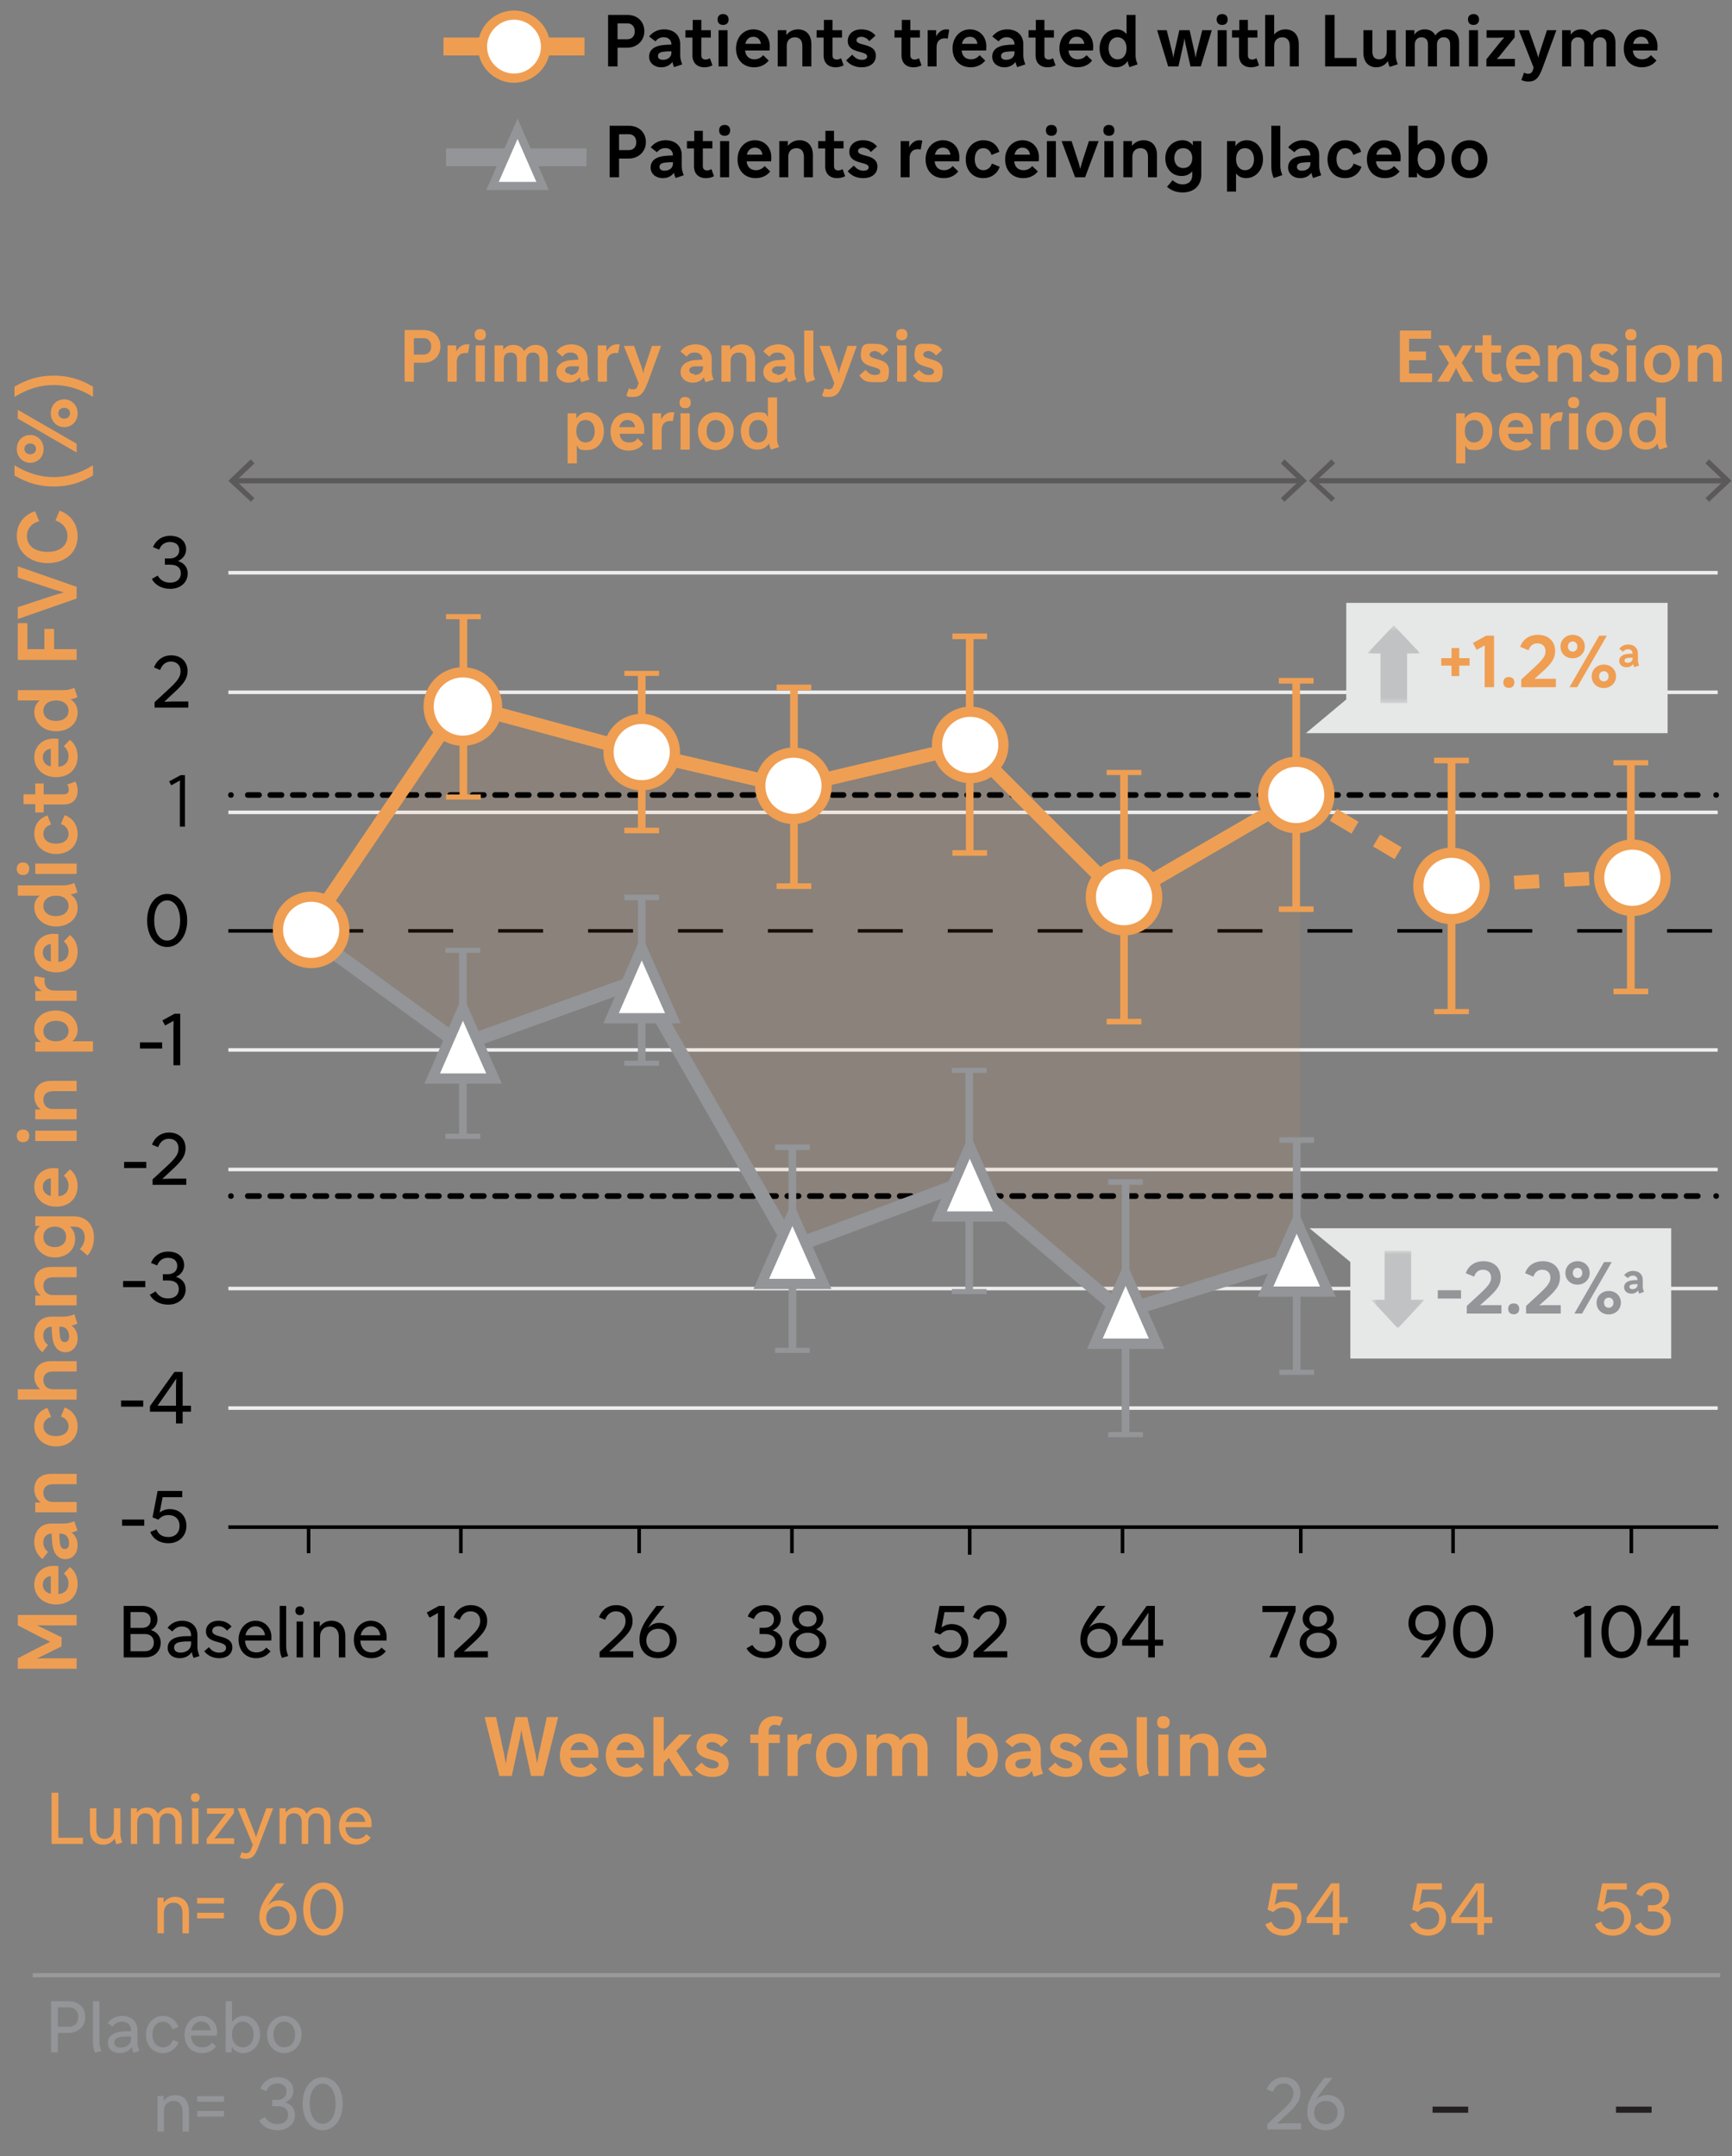 <svg width="339" height="422" viewBox="0 0 339 422" fill="none" xmlns="http://www.w3.org/2000/svg">
<rect x="0" y="0" width="339" height="422" fill="#808080" stroke="none"/>
<path d="M336.2 275.6H44.7" stroke="#EDEDEE" stroke-width="0.7"/>
<path d="M336.2 252.2H44.7" stroke="#EDEDEE" stroke-width="0.7"/>
<path d="M336.2 228.9H44.7" stroke="#EDEDEE" stroke-width="0.7"/>
<path d="M336.2 205.5H44.7" stroke="#EDEDEE" stroke-width="0.7"/>
<path d="M44.7 182.2H336.2" stroke="black" stroke-width="0.7" stroke-miterlimit="10" stroke-dasharray="8.8 8.8"/>
<path d="M336.2 159H44.7" stroke="#EDEDEE" stroke-width="0.7"/>
<path d="M336.2 135.5H44.7" stroke="#EDEDEE" stroke-width="0.7"/>
<path d="M336.2 112.1H44.7" stroke="#EDEDEE" stroke-width="0.7"/>
<path opacity="0.1" d="M60.1 181.6L90.2 204.2L125.1 191.9L154.9 244.4L189.6 231.2L219.7 256.1L254.5 245.9L254.4 155.6L219.6 176.1L189.7 145.7L154.9 154L125.1 147.2L90.2 138.3L60.1 181.6Z" fill="#EF9F53"/>
<circle cx="45.2" cy="234.1" r="0.55" fill="black"/>
<path d="M48.5 234.1H334.3" stroke="black" stroke-width="1.1" stroke-linecap="round" stroke-linejoin="round" stroke-dasharray="2.2 2.2"/>
<circle cx="335.9" cy="234.1" r="0.55" fill="black"/>
<path d="M24.204 314.32H27.802C29.636 314.32 30.826 315.412 30.826 316.952C30.826 317.89 30.336 318.632 29.552 319.052C30.756 319.416 31.456 320.312 31.456 321.516C31.456 323.266 30.182 324.4 28.362 324.4H24.204V314.32ZM27.802 315.524H25.548V318.618H27.802C28.852 318.618 29.482 318.044 29.482 317.05C29.482 316.07 28.796 315.524 27.802 315.524ZM28.362 319.822H25.548V323.196H28.362C29.44 323.196 30.112 322.566 30.112 321.474C30.112 320.424 29.398 319.822 28.362 319.822ZM35.633 317.218C37.467 317.218 38.642 318.338 38.642 320.046V322.174C38.642 322.93 38.727 323.294 39.035 324.134L37.886 324.498C37.718 324.12 37.606 323.756 37.536 323.35C37.005 324.148 36.136 324.554 35.17 324.554C33.77 324.554 32.819 323.7 32.819 322.552C32.819 321.39 33.602 320.578 35.212 320.34C35.828 320.242 36.529 320.214 37.397 320.228V320.074C37.397 319.024 36.711 318.352 35.605 318.352C34.849 318.352 34.261 318.66 33.728 319.318L32.791 318.604C33.462 317.736 34.471 317.218 35.633 317.218ZM34.078 322.482C34.078 323.07 34.526 323.462 35.31 323.462C36.514 323.462 37.397 322.804 37.397 321.67V321.278C36.514 321.25 35.828 321.278 35.24 321.39C34.428 321.544 34.078 321.908 34.078 322.482ZM42.873 324.554C41.865 324.554 40.759 324.176 39.975 323.196L40.899 322.398C41.501 323.196 42.145 323.462 42.901 323.462C43.825 323.462 44.245 323.07 44.245 322.524C44.245 320.97 40.311 321.88 40.311 319.29C40.311 318.142 41.221 317.218 42.761 317.218C43.853 317.218 44.763 317.652 45.323 318.366L44.427 319.164C44.007 318.604 43.419 318.296 42.761 318.296C41.977 318.296 41.543 318.702 41.543 319.206C41.543 320.718 45.477 319.864 45.477 322.44C45.477 323.602 44.595 324.554 42.873 324.554ZM50.014 317.218C51.82 317.218 53.122 318.604 53.122 320.368C53.122 320.62 53.108 320.886 53.08 321.11H47.97C48.04 322.636 48.964 323.42 50.154 323.42C50.966 323.42 51.582 323.126 52.114 322.482L52.954 323.196C52.254 324.106 51.274 324.554 50.112 324.554C48.18 324.554 46.696 323.168 46.696 320.9C46.696 318.786 48.18 317.218 50.014 317.218ZM50.014 318.31C49.076 318.31 48.264 318.954 48.04 320.06H51.862C51.778 319.066 51.064 318.31 50.014 318.31ZM56.016 322.16C56.016 322.93 56.1 323.308 56.408 324.12L55.19 324.498C54.882 323.84 54.742 323.14 54.742 322.244V314.32H56.016V322.16ZM58.668 314.404C59.228 314.404 59.55 314.726 59.55 315.272C59.55 315.818 59.228 316.126 58.696 316.126C58.15 316.126 57.814 315.818 57.814 315.272C57.814 314.726 58.15 314.404 58.668 314.404ZM58.052 317.372H59.312V324.4H58.052V317.372ZM67.59 324.4H66.316V320.424C66.316 319.038 65.616 318.366 64.538 318.366C63.46 318.366 62.648 319.038 62.648 320.424V324.4H61.388V317.372H62.592V318.38C63.166 317.582 64.006 317.218 64.86 317.218C66.498 317.218 67.59 318.296 67.59 320.242V324.4ZM72.572 317.218C74.378 317.218 75.68 318.604 75.68 320.368C75.68 320.62 75.666 320.886 75.638 321.11H70.528C70.598 322.636 71.522 323.42 72.712 323.42C73.524 323.42 74.14 323.126 74.672 322.482L75.512 323.196C74.812 324.106 73.832 324.554 72.67 324.554C70.738 324.554 69.254 323.168 69.254 320.9C69.254 318.786 70.738 317.218 72.572 317.218ZM72.572 318.31C71.634 318.31 70.822 318.954 70.598 320.06H74.42C74.336 319.066 73.622 318.31 72.572 318.31Z" fill="black"/>
<path d="M87.028 314.32V324.4H85.698V317.26L85.726 315.706L84.074 316.616L83.528 315.622L85.908 314.32H87.028ZM92.094 315.384C91.086 315.384 90.372 316 89.98 317.036L88.776 316.532C89.35 315.062 90.582 314.166 92.15 314.166C94.054 314.166 95.356 315.398 95.356 317.232C95.356 318.674 94.712 319.612 92.766 321.418L90.792 323.252L92.402 323.196H95.496V324.4H88.902V323.336L91.674 320.774C93.41 319.164 93.984 318.38 93.984 317.26C93.984 316.126 93.256 315.384 92.094 315.384Z" fill="black"/>
<path d="M120.55 315.384C119.542 315.384 118.828 316 118.436 317.036L117.232 316.532C117.806 315.062 119.038 314.166 120.606 314.166C122.51 314.166 123.812 315.398 123.812 317.232C123.812 318.674 123.168 319.612 121.222 321.418L119.248 323.252L120.858 323.196H123.952V324.4H117.358V323.336L120.13 320.774C121.866 319.164 122.44 318.38 122.44 317.26C122.44 316.126 121.712 315.384 120.55 315.384ZM132.445 320.998C132.445 323.042 130.905 324.554 128.805 324.554C126.621 324.554 125.165 323.098 125.165 320.9C125.165 319.192 125.851 317.75 127.937 315.048L128.497 314.32H130.079L129.449 315.09C128.189 316.63 127.475 317.568 126.803 318.674C127.447 317.96 128.189 317.638 129.057 317.638C131.003 317.638 132.445 319.066 132.445 320.998ZM128.819 318.8C127.447 318.8 126.509 319.752 126.509 321.11C126.509 322.426 127.475 323.364 128.791 323.364C130.163 323.364 131.101 322.426 131.101 321.054C131.101 319.71 130.177 318.8 128.819 318.8Z" fill="black"/>
<path d="M148.67 319.822V318.604H149.594C150.742 318.604 151.484 317.988 151.484 316.952C151.484 316.014 150.84 315.384 149.664 315.384C148.712 315.384 147.956 315.86 147.55 316.882L146.346 316.392C146.878 315.062 148.096 314.166 149.692 314.166C151.596 314.166 152.828 315.216 152.828 316.826C152.828 317.75 152.31 318.646 151.232 319.108C152.646 319.556 153.136 320.536 153.136 321.558C153.136 323.28 151.736 324.554 149.734 324.554C148.068 324.554 146.78 323.826 146.108 322.622L147.256 321.964C147.9 323 148.726 323.336 149.72 323.336C151.022 323.336 151.792 322.608 151.792 321.53C151.792 320.48 151.134 319.822 149.664 319.822H148.67ZM158.095 324.554C155.925 324.554 154.455 323.238 154.455 321.53C154.455 320.368 155.211 319.388 156.443 318.912C155.519 318.436 155.043 317.708 155.043 316.84C155.043 315.272 156.359 314.166 158.095 314.166C159.831 314.166 161.147 315.272 161.147 316.84C161.147 317.708 160.657 318.45 159.747 318.912C160.965 319.388 161.735 320.368 161.735 321.53C161.735 323.238 160.265 324.554 158.095 324.554ZM158.095 318.38C159.089 318.38 159.831 317.792 159.831 316.91C159.831 315.958 159.131 315.356 158.095 315.356C157.059 315.356 156.359 315.958 156.359 316.91C156.359 317.792 157.101 318.38 158.095 318.38ZM158.095 323.35C159.453 323.35 160.391 322.566 160.391 321.446C160.391 320.382 159.425 319.57 158.095 319.57C156.765 319.57 155.785 320.396 155.785 321.46C155.785 322.566 156.723 323.35 158.095 323.35Z" fill="black"/>
<path d="M189.532 321.152C189.532 323.084 188.118 324.554 186.032 324.554C184.254 324.554 182.938 323.672 182.462 322.342L183.68 321.838C184.044 322.832 184.828 323.336 186.004 323.336C187.348 323.336 188.188 322.468 188.188 321.152C188.188 319.878 187.362 319.038 185.976 319.038C185.262 319.038 184.632 319.29 184.03 319.934L182.896 319.486L183.89 314.32H188.72V315.538H184.87L184.296 318.548C184.884 318.1 185.528 317.876 186.27 317.876C188.202 317.876 189.532 319.206 189.532 321.152ZM193.739 315.384C192.731 315.384 192.017 316 191.625 317.036L190.421 316.532C190.995 315.062 192.227 314.166 193.795 314.166C195.699 314.166 197.001 315.398 197.001 317.232C197.001 318.674 196.357 319.612 194.411 321.418L192.437 323.252L194.047 323.196H197.141V324.4H190.547V323.336L193.319 320.774C195.055 319.164 195.629 318.38 195.629 317.26C195.629 316.126 194.901 315.384 193.739 315.384Z" fill="black"/>
<path d="M218.738 320.998C218.738 323.042 217.198 324.554 215.098 324.554C212.914 324.554 211.458 323.098 211.458 320.9C211.458 319.192 212.144 317.75 214.23 315.048L214.79 314.32H216.372L215.742 315.09C214.482 316.63 213.768 317.568 213.096 318.674C213.74 317.96 214.482 317.638 215.35 317.638C217.296 317.638 218.738 319.066 218.738 320.998ZM215.112 318.8C213.74 318.8 212.802 319.752 212.802 321.11C212.802 322.426 213.768 323.364 215.084 323.364C216.456 323.364 217.394 322.426 217.394 321.054C217.394 319.71 216.47 318.8 215.112 318.8ZM227.662 322.104H226.038V324.4H224.736V322.104H219.64V321.026L224.428 314.32H226.038V320.928H227.662V322.104ZM223.812 317.092L221.124 320.928H224.736V317.12L224.792 315.622L223.812 317.092Z" fill="black"/>
<path d="M253.586 314.32V315.342L249.946 324.4H248.476L252.2 315.468L250.436 315.524H247.09V314.32H253.586ZM258.02 324.554C255.85 324.554 254.38 323.238 254.38 321.53C254.38 320.368 255.136 319.388 256.368 318.912C255.444 318.436 254.968 317.708 254.968 316.84C254.968 315.272 256.284 314.166 258.02 314.166C259.756 314.166 261.072 315.272 261.072 316.84C261.072 317.708 260.582 318.45 259.672 318.912C260.89 319.388 261.66 320.368 261.66 321.53C261.66 323.238 260.19 324.554 258.02 324.554ZM258.02 318.38C259.014 318.38 259.756 317.792 259.756 316.91C259.756 315.958 259.056 315.356 258.02 315.356C256.984 315.356 256.284 315.958 256.284 316.91C256.284 317.792 257.026 318.38 258.02 318.38ZM258.02 323.35C259.378 323.35 260.316 322.566 260.316 321.446C260.316 320.382 259.35 319.57 258.02 319.57C256.69 319.57 255.71 320.396 255.71 321.46C255.71 322.566 256.648 323.35 258.02 323.35Z" fill="black"/>
<path d="M280.182 323.672L279.622 324.4H278.04L278.67 323.63C279.93 322.09 280.644 321.152 281.316 320.046C280.672 320.76 279.93 321.082 279.062 321.082C277.116 321.082 275.674 319.654 275.674 317.722C275.674 315.678 277.214 314.166 279.314 314.166C281.498 314.166 282.954 315.622 282.954 317.82C282.954 319.528 282.268 320.97 280.182 323.672ZM279.3 319.92C280.672 319.92 281.61 318.968 281.61 317.61C281.61 316.294 280.644 315.356 279.328 315.356C277.956 315.356 277.018 316.294 277.018 317.666C277.018 319.01 277.942 319.92 279.3 319.92ZM288.336 324.554C286.11 324.554 284.416 322.538 284.416 319.346C284.416 316.168 286.194 314.166 288.336 314.166C290.562 314.166 292.256 316.182 292.256 319.374C292.256 322.552 290.478 324.554 288.336 324.554ZM288.336 323.294C289.722 323.294 290.87 321.922 290.87 319.374C290.87 316.798 289.694 315.426 288.336 315.426C286.95 315.426 285.802 316.798 285.802 319.346C285.802 321.922 286.978 323.294 288.336 323.294Z" fill="black"/>
<path d="M311.428 314.32V324.4H310.098V317.26L310.126 315.706L308.474 316.616L307.928 315.622L310.308 314.32H311.428ZM317.362 324.554C315.136 324.554 313.442 322.538 313.442 319.346C313.442 316.168 315.22 314.166 317.362 314.166C319.588 314.166 321.282 316.182 321.282 319.374C321.282 322.552 319.504 324.554 317.362 324.554ZM317.362 323.294C318.748 323.294 319.896 321.922 319.896 319.374C319.896 316.798 318.72 315.426 317.362 315.426C315.976 315.426 314.828 316.798 314.828 319.346C314.828 321.922 316.004 323.294 317.362 323.294ZM330.435 322.104H328.811V324.4H327.509V322.104H322.413V321.026L327.201 314.32H328.811V320.928H330.435V322.104ZM326.585 317.092L323.897 320.928H327.509V317.12L327.565 315.622L326.585 317.092Z" fill="black"/>
<circle cx="45.2" cy="155.6" r="0.55" fill="black"/>
<path d="M48.5 155.6H334.3" stroke="black" stroke-width="1.1" stroke-linecap="round" stroke-linejoin="round" stroke-dasharray="2.2 2.2"/>
<circle cx="335.9" cy="155.6" r="0.55" fill="black"/>
<path d="M60.1 182.2L90.2 137.8L125.1 147.2L154.9 154.1L189.7 145.9L219.6 175.8L254.4 155.6" stroke="#EF9F53" stroke-width="2.7"/>
<path d="M60.1 182.6L90.2 204.5L125.1 191.9L155 244.1L189.6 231.2L219.7 256.8L254.4 245.9" stroke="#939598" stroke-width="2.7"/>
<path d="M15 326.62H3.48V324.572L7.976 322.252L9.848 321.34L7.976 320.444L3.48 318.124L3.48 316.092H15V318.14H8.808L7.208 318.092L12.04 320.46V322.252L7.208 324.62L8.808 324.572H15V326.62ZM6.712 310.166C6.712 308.022 8.28 306.486 10.504 306.486C10.824 306.486 11.128 306.502 11.432 306.534V312.006C12.68 311.894 13.416 311.126 13.416 309.926C13.416 309.158 13.096 308.486 12.488 307.974L13.688 306.726C14.632 307.462 15.192 308.598 15.192 309.99C15.192 312.438 13.496 314.038 10.984 314.038C8.52 314.038 6.712 312.39 6.712 310.166ZM8.376 310.166C8.376 311.094 8.952 311.734 9.944 311.942V308.47C8.952 308.614 8.376 309.222 8.376 310.166ZM6.712 301.838C6.712 299.614 8.008 298.206 10.056 298.206H12.392C13.16 298.206 13.592 298.11 14.552 297.758L15.16 299.582C14.728 299.758 14.36 299.886 13.992 299.95C14.76 300.51 15.192 301.374 15.192 302.446C15.192 304.014 14.216 305.166 12.824 305.166C11.384 305.166 10.488 304.126 10.248 302.254C10.168 301.566 10.12 300.942 10.12 300.174H10.088C9.112 300.174 8.472 300.846 8.472 301.902C8.472 302.67 8.808 303.294 9.4 303.742L8.312 305.15C7.336 304.414 6.712 303.214 6.712 301.838ZM12.68 303.182C13.224 303.182 13.528 302.766 13.528 302.078C13.528 300.942 12.888 300.174 11.944 300.174H11.624C11.608 300.862 11.656 301.566 11.736 302.094C11.864 302.846 12.152 303.182 12.68 303.182ZM15 288.479V290.495H10.408C9.048 290.495 8.488 291.215 8.488 292.159C8.488 293.103 9.048 293.983 10.408 293.983H15V295.999H6.904V294.079H7.976C7.112 293.423 6.712 292.447 6.712 291.487C6.712 289.711 7.864 288.479 10.024 288.479H15ZM13.416 279.149C13.416 278.269 12.856 277.565 11.928 277.245L12.648 275.501C14.232 276.045 15.192 277.437 15.192 279.181C15.192 281.517 13.48 283.101 10.952 283.101C8.52 283.101 6.712 281.421 6.712 279.165C6.712 277.405 7.64 276.109 9.288 275.565L10.008 277.341C9.048 277.597 8.488 278.285 8.488 279.149C8.488 280.349 9.432 281.085 10.952 281.085C12.472 281.085 13.416 280.333 13.416 279.149ZM15 273.936H3.48L3.48 271.92H7.864C7.08 271.264 6.712 270.336 6.712 269.424C6.712 267.648 7.864 266.416 10.024 266.416H15V268.432H10.408C9.048 268.432 8.488 269.152 8.488 270.096C8.488 271.04 9.048 271.92 10.408 271.92H15V273.936ZM6.712 261.338C6.712 259.114 8.008 257.706 10.056 257.706H12.392C13.16 257.706 13.592 257.61 14.552 257.258L15.16 259.082C14.728 259.258 14.36 259.386 13.992 259.45C14.76 260.01 15.192 260.874 15.192 261.946C15.192 263.514 14.216 264.666 12.824 264.666C11.384 264.666 10.488 263.626 10.248 261.754C10.168 261.066 10.12 260.442 10.12 259.674H10.088C9.112 259.674 8.472 260.346 8.472 261.402C8.472 262.17 8.808 262.794 9.4 263.242L8.312 264.65C7.336 263.914 6.712 262.714 6.712 261.338ZM12.68 262.682C13.224 262.682 13.528 262.266 13.528 261.578C13.528 260.442 12.888 259.674 11.944 259.674H11.624C11.608 260.362 11.656 261.066 11.736 261.594C11.864 262.346 12.152 262.682 12.68 262.682ZM15 247.979V249.995H10.408C9.048 249.995 8.488 250.715 8.488 251.659C8.488 252.603 9.048 253.483 10.408 253.483H15L15 255.499H6.904V253.579H7.976C7.112 252.923 6.712 251.947 6.712 250.987C6.712 249.211 7.864 247.979 10.024 247.979H15ZM14.712 242.468C14.712 244.612 13.064 246.116 10.712 246.116C8.44 246.116 6.712 244.468 6.712 242.292C6.712 241.284 7.112 240.484 7.864 239.956H6.904V238.068H14.424C16.84 238.068 18.392 239.7 18.392 242.212C18.392 243.524 18.024 244.724 17.128 245.732L15.64 244.468C16.264 243.844 16.584 243.044 16.584 242.244C16.584 240.868 15.816 240.084 14.488 240.084H13.672C14.344 240.66 14.712 241.476 14.712 242.468ZM12.936 242.1C12.936 240.868 12.088 240.084 10.712 240.084C9.384 240.084 8.488 240.9 8.488 242.084C8.488 243.316 9.336 244.1 10.712 244.1C12.04 244.1 12.936 243.284 12.936 242.1ZM6.712 232.307C6.712 230.163 8.28 228.627 10.504 228.627C10.824 228.627 11.128 228.643 11.432 228.675V234.147C12.68 234.035 13.416 233.267 13.416 232.067C13.416 231.299 13.096 230.627 12.488 230.115L13.688 228.867C14.632 229.603 15.192 230.739 15.192 232.131C15.192 234.579 13.496 236.179 10.984 236.179C8.52 236.179 6.712 234.531 6.712 232.307ZM8.376 232.307C8.376 233.235 8.952 233.875 9.944 234.083V230.611C8.952 230.755 8.376 231.363 8.376 232.307ZM3.288 222.319C3.288 221.551 3.736 221.087 4.504 221.087C5.272 221.087 5.72 221.551 5.72 222.319C5.72 223.087 5.272 223.551 4.504 223.551C3.736 223.551 3.288 223.087 3.288 222.319ZM6.904 223.327V221.311H15V223.327H6.904ZM15 211.557V213.573H10.408C9.048 213.573 8.488 214.293 8.488 215.237C8.488 216.181 9.048 217.061 10.408 217.061H15V219.077H6.904V217.157H7.976C7.112 216.501 6.712 215.525 6.712 214.565C6.712 212.789 7.864 211.557 10.024 211.557H15ZM18.2 205.827H6.904L6.904 203.939H8.04C7.192 203.379 6.712 202.515 6.712 201.427C6.712 199.283 8.44 197.779 10.952 197.779C13.352 197.779 15.192 199.411 15.192 201.571C15.192 202.499 14.824 203.267 14.152 203.811H18.2V205.827ZM8.488 201.795C8.488 203.027 9.432 203.811 10.952 203.811C12.408 203.811 13.416 202.995 13.416 201.811C13.416 200.579 12.456 199.795 10.952 199.795C9.48 199.795 8.488 200.611 8.488 201.795ZM15 195.889H6.904V193.985H8.264C7.272 193.425 6.712 192.657 6.712 191.745C6.712 191.457 6.744 191.217 6.808 191.057L8.792 191.409C8.744 191.601 8.712 191.857 8.712 192.065C8.712 193.217 9.464 193.889 10.712 193.889H15V195.889ZM6.712 186.448C6.712 184.304 8.28 182.768 10.504 182.768C10.824 182.768 11.128 182.784 11.432 182.816V188.288C12.68 188.176 13.416 187.408 13.416 186.208C13.416 185.44 13.096 184.768 12.488 184.256L13.688 183.008C14.632 183.744 15.192 184.88 15.192 186.272C15.192 188.72 13.496 190.32 10.984 190.32C8.52 190.32 6.712 188.672 6.712 186.448ZM8.376 186.448C8.376 187.376 8.952 188.016 9.944 188.224V184.752C8.952 184.896 8.376 185.504 8.376 186.448ZM15.192 177.655C15.192 179.815 13.448 181.335 10.952 181.335C8.536 181.335 6.712 179.703 6.712 177.543C6.712 176.599 7.096 175.831 7.784 175.303H3.48V173.287H12.392C13.16 173.287 13.592 173.191 14.552 172.839L15.16 174.663C14.664 174.871 14.248 174.999 13.8 175.063C14.696 175.639 15.192 176.535 15.192 177.655ZM13.416 177.319C13.416 176.087 12.472 175.303 10.952 175.303C9.48 175.303 8.488 176.119 8.488 177.303C8.488 178.535 9.432 179.319 10.952 179.319C12.424 179.319 13.416 178.503 13.416 177.319ZM3.288 170.038C3.288 169.27 3.736 168.806 4.504 168.806C5.272 168.806 5.72 169.27 5.72 170.038C5.72 170.806 5.272 171.27 4.504 171.27C3.736 171.27 3.288 170.806 3.288 170.038ZM6.904 171.046V169.03H15V171.046H6.904ZM13.416 163.196C13.416 162.316 12.856 161.612 11.928 161.292L12.648 159.548C14.232 160.092 15.192 161.484 15.192 163.228C15.192 165.564 13.48 167.148 10.952 167.148C8.52 167.148 6.712 165.468 6.712 163.212C6.712 161.452 7.64 160.156 9.288 159.612L10.008 161.388C9.048 161.644 8.488 162.332 8.488 163.196C8.488 164.396 9.432 165.132 10.952 165.132C12.472 165.132 13.416 164.38 13.416 163.196ZM6.904 159.023V157.391H4.6V155.471H6.904V153.343H8.552V155.471H12.52C13.128 155.471 13.464 155.135 13.464 154.527C13.464 154.191 13.368 153.903 13.176 153.551L14.76 152.975C15.064 153.567 15.192 154.127 15.192 154.767C15.192 156.463 14.184 157.455 12.488 157.455H8.552V159.023H6.904ZM6.712 148.244C6.712 146.1 8.28 144.564 10.504 144.564C10.824 144.564 11.128 144.58 11.432 144.612V150.084C12.68 149.972 13.416 149.204 13.416 148.004C13.416 147.236 13.096 146.564 12.488 146.052L13.688 144.804C14.632 145.54 15.192 146.676 15.192 148.068C15.192 150.516 13.496 152.116 10.984 152.116C8.52 152.116 6.712 150.468 6.712 148.244ZM8.376 148.244C8.376 149.172 8.952 149.812 9.944 150.02V146.548C8.952 146.692 8.376 147.3 8.376 148.244ZM15.192 139.452C15.192 141.612 13.448 143.132 10.952 143.132C8.536 143.132 6.712 141.5 6.712 139.34C6.712 138.396 7.096 137.628 7.784 137.1H3.48L3.48 135.084H12.392C13.16 135.084 13.592 134.988 14.552 134.636L15.16 136.46C14.664 136.668 14.248 136.796 13.8 136.86C14.696 137.436 15.192 138.332 15.192 139.452ZM13.416 139.116C13.416 137.884 12.472 137.1 10.952 137.1C9.48 137.1 8.488 137.916 8.488 139.1C8.488 140.332 9.432 141.116 10.952 141.116C12.424 141.116 13.416 140.3 13.416 139.116ZM3.48 129.167L3.48 121.967H5.368V127.055H8.696V123.087H10.584V127.055H15V129.167H3.48ZM15 114.858V117.146L3.48 121.162V118.842L10.52 116.522L12.52 115.946L10.52 115.37L3.48 113.05V110.842L15 114.858ZM13.208 104.93C13.208 103.522 12.36 102.386 10.856 101.858L11.656 99.954C13.656 100.642 15.192 102.402 15.192 104.962C15.192 108.258 12.648 110.226 9.288 110.226C5.96 110.226 3.288 108.05 3.288 104.946C3.288 102.322 4.84 100.738 6.856 100.066L7.672 102.018C6.184 102.402 5.272 103.522 5.272 104.93C5.272 106.674 6.664 108.018 9.288 108.018C11.864 108.018 13.208 106.674 13.208 104.93ZM10.52 95.226C7.768 95.226 5.352 94.554 2.84 93.066L2.84 91.066C5.352 92.618 7.896 93.386 10.52 93.386C13.144 93.386 15.688 92.618 18.2 91.066V93.066C15.688 94.554 13.272 95.226 10.52 95.226ZM3.288 87.86C3.288 86.292 4.392 85.14 5.912 85.14C7.384 85.14 8.536 86.324 8.536 87.86C8.536 89.428 7.432 90.58 5.912 90.58C4.424 90.58 3.288 89.396 3.288 87.86ZM7.048 87.86C7.048 87.236 6.6 86.804 5.912 86.804C5.208 86.804 4.776 87.236 4.776 87.86C4.776 88.468 5.208 88.916 5.912 88.916C6.6 88.916 7.048 88.468 7.048 87.86ZM15 86.852V88.564L3.48 81.924V80.212L15 86.852ZM9.944 80.884C9.944 79.316 11.048 78.164 12.568 78.164C14.04 78.164 15.192 79.348 15.192 80.884C15.192 82.452 14.088 83.604 12.568 83.604C11.08 83.604 9.944 82.42 9.944 80.884ZM13.704 80.884C13.704 80.26 13.256 79.828 12.568 79.828C11.864 79.828 11.432 80.26 11.432 80.884C11.432 81.492 11.864 81.94 12.568 81.94C13.256 81.94 13.704 81.492 13.704 80.884ZM10.52 73.517C13.272 73.517 15.688 74.189 18.2 75.677V77.677C15.688 76.126 13.144 75.358 10.52 75.358C7.896 75.358 5.352 76.126 2.84 77.677V75.677C5.352 74.189 7.768 73.517 10.52 73.517Z" fill="#EE9E53"/>
<path d="M101.796 340.08L100.164 347.6H97.748L94.852 336.08H97.092L98.644 343.216L98.996 345.216L99.332 343.216L100.916 336.08H103.204L104.788 343.216L105.124 345.168L105.476 343.216L107.028 336.08H109.252L106.356 347.6H103.94L102.308 340.08L102.052 338.56L101.796 340.08ZM113.453 339.312C115.597 339.312 117.133 340.88 117.133 343.104C117.133 343.424 117.117 343.728 117.085 344.032H111.613C111.725 345.28 112.493 346.016 113.693 346.016C114.461 346.016 115.133 345.696 115.645 345.088L116.892 346.288C116.157 347.232 115.021 347.792 113.629 347.792C111.181 347.792 109.581 346.096 109.581 343.584C109.581 341.12 111.229 339.312 113.453 339.312ZM113.453 340.976C112.525 340.976 111.885 341.552 111.677 342.544H115.149C115.005 341.552 114.397 340.976 113.453 340.976ZM122.437 339.312C124.581 339.312 126.117 340.88 126.117 343.104C126.117 343.424 126.101 343.728 126.069 344.032H120.597C120.709 345.28 121.477 346.016 122.677 346.016C123.445 346.016 124.117 345.696 124.629 345.088L125.877 346.288C125.141 347.232 124.005 347.792 122.613 347.792C120.165 347.792 118.565 346.096 118.565 343.584C118.565 341.12 120.213 339.312 122.437 339.312ZM122.437 340.976C121.509 340.976 120.869 341.552 120.661 342.544H124.133C123.989 341.552 123.381 340.976 122.437 340.976ZM129.917 347.6H127.901V336.08H129.917V342.752L130.557 341.984L132.941 339.504H135.421L132.365 342.704L135.661 347.6H133.229L131.533 345.088L130.925 344.048L129.917 345.136V347.6ZM139.45 347.792C138.186 347.792 136.906 347.392 135.962 346.24L137.338 344.976C138.09 345.872 138.762 346.128 139.514 346.128C140.282 346.128 140.666 345.792 140.666 345.376C140.666 343.968 136.33 344.848 136.33 341.888C136.33 340.416 137.498 339.312 139.354 339.312C140.762 339.312 141.818 339.824 142.538 340.704L141.13 341.952C140.746 341.328 139.994 340.976 139.37 340.976C138.666 340.976 138.282 341.312 138.282 341.728C138.282 343.136 142.618 342.256 142.618 345.216C142.618 346.64 141.546 347.792 139.45 347.792ZM150.447 347.6H148.431V341.152H146.863V339.504H148.431V339.12C148.431 337.2 149.727 335.888 151.615 335.888C152.255 335.888 152.815 336 153.263 336.24L152.623 337.824C152.271 337.664 151.983 337.584 151.663 337.584C150.895 337.584 150.447 338.08 150.447 338.992V339.504H152.623V341.152H150.447V347.6ZM154.136 347.6V339.504H156.04V340.864C156.6 339.872 157.368 339.312 158.28 339.312C158.568 339.312 158.808 339.344 158.968 339.408L158.616 341.392C158.424 341.344 158.168 341.312 157.96 341.312C156.808 341.312 156.136 342.064 156.136 343.312V347.6H154.136ZM163.722 339.312C166.074 339.312 167.738 341.056 167.738 343.552C167.738 345.984 166.01 347.792 163.722 347.792C161.37 347.792 159.706 346.048 159.706 343.552C159.706 341.12 161.434 339.312 163.722 339.312ZM163.722 346.016C164.938 346.016 165.722 345.056 165.722 343.552C165.722 342.048 164.938 341.088 163.722 341.088C162.506 341.088 161.722 342.048 161.722 343.552C161.722 345.056 162.506 346.016 163.722 346.016ZM181.556 347.6H179.54V342.688C179.54 341.648 179.028 341.088 178.068 341.088C177.188 341.088 176.596 341.728 176.596 342.688V347.6H174.58V342.688C174.58 341.648 174.068 341.088 173.108 341.088C172.228 341.088 171.636 341.728 171.636 342.688V347.6H169.62V339.504H171.54V340.496C172.068 339.744 172.868 339.312 173.828 339.312C174.964 339.312 175.796 339.792 176.244 340.656C176.82 339.824 177.732 339.312 178.788 339.312C180.516 339.312 181.556 340.448 181.556 342.304V347.6ZM191.676 339.312C193.82 339.312 195.324 341.056 195.324 343.552C195.324 345.968 193.692 347.792 191.532 347.792C190.508 347.792 189.692 347.344 189.164 346.544V347.6H187.276V336.08H189.292V340.416C189.868 339.712 190.684 339.312 191.676 339.312ZM191.292 341.088C190.076 341.088 189.292 342.032 189.292 343.552C189.292 345.024 190.108 346.016 191.292 346.016C192.524 346.016 193.308 345.072 193.308 343.552C193.308 342.08 192.492 341.088 191.292 341.088ZM200.078 339.312C202.302 339.312 203.71 340.608 203.71 342.656V344.992C203.71 345.76 203.806 346.192 204.158 347.152L202.334 347.76C202.158 347.328 202.03 346.96 201.966 346.592C201.406 347.36 200.542 347.792 199.47 347.792C197.902 347.792 196.75 346.816 196.75 345.424C196.75 343.984 197.79 343.088 199.662 342.848C200.35 342.768 200.974 342.72 201.742 342.72V342.688C201.742 341.712 201.07 341.072 200.014 341.072C199.246 341.072 198.622 341.408 198.174 342L196.766 340.912C197.502 339.936 198.702 339.312 200.078 339.312ZM198.734 345.28C198.734 345.824 199.15 346.128 199.838 346.128C200.974 346.128 201.742 345.488 201.742 344.544V344.224C201.054 344.208 200.35 344.256 199.822 344.336C199.07 344.464 198.734 344.752 198.734 345.28ZM208.669 347.792C207.405 347.792 206.125 347.392 205.181 346.24L206.557 344.976C207.309 345.872 207.981 346.128 208.733 346.128C209.501 346.128 209.885 345.792 209.885 345.376C209.885 343.968 205.549 344.848 205.549 341.888C205.549 340.416 206.717 339.312 208.573 339.312C209.981 339.312 211.037 339.824 211.757 340.704L210.349 341.952C209.965 341.328 209.213 340.976 208.589 340.976C207.885 340.976 207.501 341.312 207.501 341.728C207.501 343.136 211.837 342.256 211.837 345.216C211.837 346.64 210.765 347.792 208.669 347.792ZM217.046 339.312C219.19 339.312 220.726 340.88 220.726 343.104C220.726 343.424 220.71 343.728 220.678 344.032H215.206C215.318 345.28 216.086 346.016 217.286 346.016C218.054 346.016 218.726 345.696 219.238 345.088L220.486 346.288C219.75 347.232 218.614 347.792 217.222 347.792C214.774 347.792 213.174 346.096 213.174 343.584C213.174 341.12 214.822 339.312 217.046 339.312ZM217.046 340.976C216.118 340.976 215.478 341.552 215.27 342.544H218.742C218.598 341.552 217.99 340.976 217.046 340.976ZM224.495 344.96C224.495 345.76 224.607 346.208 224.943 347.12L223.023 347.76C222.639 346.944 222.479 346.16 222.479 345.12V336.08H224.495V344.96ZM227.706 335.888C228.474 335.888 228.938 336.336 228.938 337.104C228.938 337.872 228.474 338.32 227.706 338.32C226.938 338.32 226.474 337.872 226.474 337.104C226.474 336.336 226.938 335.888 227.706 335.888ZM226.698 339.504H228.714V347.6H226.698V339.504ZM238.468 347.6H236.452V343.008C236.452 341.648 235.732 341.088 234.788 341.088C233.844 341.088 232.964 341.648 232.964 343.008V347.6H230.948V339.504H232.868V340.576C233.524 339.712 234.5 339.312 235.46 339.312C237.236 339.312 238.468 340.464 238.468 342.624V347.6ZM244.203 339.312C246.347 339.312 247.883 340.88 247.883 343.104C247.883 343.424 247.867 343.728 247.835 344.032H242.363C242.475 345.28 243.243 346.016 244.443 346.016C245.211 346.016 245.883 345.696 246.395 345.088L247.642 346.288C246.907 347.232 245.771 347.792 244.379 347.792C241.931 347.792 240.331 346.096 240.331 343.584C240.331 341.12 241.979 339.312 244.203 339.312ZM244.203 340.976C243.275 340.976 242.635 341.552 242.427 342.544H245.899C245.755 341.552 245.147 340.976 244.203 340.976Z" fill="#EE9E53"/>
<path d="M32.27 110.522V109.304H33.194C34.342 109.304 35.084 108.688 35.084 107.652C35.084 106.714 34.44 106.084 33.264 106.084C32.312 106.084 31.556 106.56 31.15 107.582L29.946 107.092C30.478 105.762 31.696 104.866 33.292 104.866C35.196 104.866 36.428 105.916 36.428 107.526C36.428 108.45 35.91 109.346 34.832 109.808C36.246 110.256 36.736 111.236 36.736 112.258C36.736 113.98 35.336 115.254 33.334 115.254C31.668 115.254 30.38 114.526 29.708 113.322L30.856 112.664C31.5 113.7 32.326 114.036 33.32 114.036C34.622 114.036 35.392 113.308 35.392 112.23C35.392 111.18 34.734 110.522 33.264 110.522H32.27Z" fill="black"/>
<path d="M33.45 129.484C32.442 129.484 31.728 130.1 31.336 131.136L30.132 130.632C30.706 129.162 31.938 128.266 33.506 128.266C35.41 128.266 36.712 129.498 36.712 131.332C36.712 132.774 36.068 133.712 34.122 135.518L32.148 137.352L33.758 137.296H36.852V138.5H30.258V137.436L33.03 134.874C34.766 133.264 35.34 132.48 35.34 131.36C35.34 130.226 34.612 129.484 33.45 129.484Z" fill="black"/>
<path d="M36.208 151.72V161.8H35.2V154.24L35.228 152.756L33.52 153.708L33.1 152.938L35.354 151.72H36.208Z" fill="black"/>
<path d="M32.718 185.354C30.492 185.354 28.798 183.338 28.798 180.146C28.798 176.968 30.576 174.966 32.718 174.966C34.944 174.966 36.638 176.982 36.638 180.174C36.638 183.352 34.86 185.354 32.718 185.354ZM32.718 184.094C34.104 184.094 35.252 182.722 35.252 180.174C35.252 177.598 34.076 176.226 32.718 176.226C31.332 176.226 30.184 177.598 30.184 180.146C30.184 182.722 31.36 184.094 32.718 184.094Z" fill="black"/>
<path d="M31.734 205.224H27.394V204.02H31.734V205.224ZM35.274 198.42V208.5H33.944V201.36L33.972 199.806L32.32 200.716L31.774 199.722L34.154 198.42H35.274Z" fill="black"/>
<path d="M28.634 228.624H24.294V227.42H28.634V228.624ZM33.056 222.884C32.048 222.884 31.334 223.5 30.942 224.536L29.738 224.032C30.312 222.562 31.544 221.666 33.112 221.666C35.016 221.666 36.318 222.898 36.318 224.732C36.318 226.174 35.674 227.112 33.728 228.918L31.754 230.752L33.364 230.696H36.458V231.9H29.864V230.836L32.636 228.274C34.372 226.664 34.946 225.88 34.946 224.76C34.946 223.626 34.218 222.884 33.056 222.884Z" fill="black"/>
<path d="M28.434 251.924H24.094V250.72H28.434V251.924ZM31.876 250.622V249.404H32.8C33.948 249.404 34.69 248.788 34.69 247.752C34.69 246.814 34.046 246.184 32.87 246.184C31.918 246.184 31.162 246.66 30.756 247.682L29.552 247.192C30.084 245.862 31.302 244.966 32.898 244.966C34.802 244.966 36.034 246.016 36.034 247.626C36.034 248.55 35.516 249.446 34.438 249.908C35.852 250.356 36.342 251.336 36.342 252.358C36.342 254.08 34.942 255.354 32.94 255.354C31.274 255.354 29.986 254.626 29.314 253.422L30.462 252.764C31.106 253.8 31.932 254.136 32.926 254.136C34.228 254.136 34.998 253.408 34.998 252.33C34.998 251.28 34.34 250.622 32.87 250.622H31.876Z" fill="black"/>
<path d="M28.034 275.324H23.694V274.12H28.034V275.324ZM37.374 276.304H35.75V278.6H34.448V276.304H29.352V275.226L34.14 268.52H35.75V275.128H37.374V276.304ZM33.524 271.292L30.836 275.128H34.448V271.32L34.504 269.822L33.524 271.292Z" fill="black"/>
<path d="M28.234 298.624H23.894V297.42H28.234V298.624ZM36.489 298.652C36.489 300.584 35.075 302.054 32.989 302.054C31.21 302.054 29.895 301.172 29.419 299.842L30.637 299.338C31 300.332 31.785 300.836 32.961 300.836C34.304 300.836 35.145 299.968 35.145 298.652C35.145 297.378 34.319 296.538 32.932 296.538C32.218 296.538 31.588 296.79 30.986 297.434L29.852 296.986L30.846 291.82H35.676V293.038H31.826L31.253 296.048C31.84 295.6 32.484 295.376 33.227 295.376C35.158 295.376 36.489 296.706 36.489 298.652Z" fill="black"/>
<path d="M82.9 64.6C84.9 64.6 86.2 65.9 86.2 67.8C86.2 69.7 84.8 71 82.9 71H81V74.7H79.2V64.6H83H82.9ZM81 66.3V69.4H82.9C83.8 69.4 84.4 68.8 84.4 67.8C84.4 66.8 83.8 66.2 83 66.2H81.1L81 66.3Z" fill="#EE9E53"/>
<path d="M87.6 67.6H89.3V68.8C89.8 67.9 90.5 67.4 91.3 67.4C92.1 67.4 91.8 67.4 91.9 67.4L91.6 69.1C91.4 69.1 91.2 69.1 91 69.1C90 69.1 89.4 69.8 89.4 70.9V74.7H87.6V67.6Z" fill="#EE9E53"/>
<path d="M95.1 65.5C95.1 66.2 94.7 66.6 94 66.6C93.3 66.6 92.9 66.2 92.9 65.5C92.9 64.8 93.3 64.4 94 64.4C94.7 64.4 95.1 64.8 95.1 65.5ZM94.9 67.6V74.7H93.1V67.6H94.9Z" fill="#EE9E53"/>
<path d="M105.6 74.7V70.4C105.6 69.5 105.2 69 104.3 69C103.4 69 103 69.6 103 70.4V74.7H101.2V70.4C101.2 69.5 100.8 69 99.9 69C99 69 98.6 69.6 98.6 70.4V74.7H96.8V67.6H98.5V68.5C99 67.8 99.7 67.5 100.5 67.5C101.3 67.5 102.2 67.9 102.6 68.7C103.1 68 103.9 67.5 104.8 67.5C106.3 67.5 107.2 68.5 107.2 70.1V74.7H105.4H105.6Z" fill="#EE9E53"/>
<path d="M115 70.4V72.4C115 73.1 115 73.5 115.4 74.3L113.8 74.8C113.6 74.4 113.5 74.1 113.5 73.8C113 74.5 112.3 74.9 111.3 74.9C109.9 74.9 108.9 74 108.9 72.8C108.9 71.6 109.8 70.8 111.4 70.5C112 70.5 112.5 70.4 113.2 70.4C113.2 69.5 112.6 69 111.7 69C110.8 69 110.5 69.3 110.1 69.8L108.9 68.8C109.5 67.9 110.6 67.4 111.8 67.4C113.7 67.4 115 68.5 115 70.3V70.4ZM111.6 73.4C112.6 73.4 113.3 72.8 113.3 72V71.7C112.7 71.7 112.1 71.7 111.6 71.7C110.9 71.8 110.6 72.1 110.6 72.5C110.6 72.9 111 73.2 111.6 73.2V73.4Z" fill="#EE9E53"/>
<path d="M117 67.6H118.7V68.8C119.2 67.9 119.9 67.4 120.7 67.4C121.5 67.4 121.2 67.4 121.3 67.4L121 69.1C120.8 69.1 120.6 69.1 120.4 69.1C119.4 69.1 118.8 69.8 118.8 70.9V74.7H117V67.6Z" fill="#EE9E53"/>
<path d="M126.7 75C126 77 125.3 77.7 123.9 77.7C122.5 77.7 123 77.6 122.6 77.4L123.1 76C123.4 76.2 123.6 76.2 123.9 76.2C124.4 76.2 124.7 76 124.8 75.5L125 75L122.1 67.7H124.1L125.7 72.2L125.9 73.1L126.1 72.2L127.6 67.7H129.4L126.7 75.1V75Z" fill="#EE9E53"/>
<path d="M139.3 70.4V72.4C139.3 73.1 139.3 73.5 139.7 74.3L138.1 74.8C137.9 74.4 137.8 74.1 137.8 73.8C137.3 74.5 136.6 74.9 135.6 74.9C134.2 74.9 133.2 74 133.2 72.8C133.2 71.6 134.1 70.8 135.7 70.5C136.3 70.5 136.8 70.4 137.5 70.4C137.5 69.5 136.9 69 136 69C135.1 69 134.8 69.3 134.4 69.8L133.2 68.8C133.8 67.9 134.9 67.4 136.1 67.4C138 67.4 139.3 68.5 139.3 70.3V70.4ZM135.9 73.4C136.9 73.4 137.6 72.8 137.6 72V71.7C137 71.7 136.4 71.7 135.9 71.7C135.2 71.8 134.9 72.1 134.9 72.5C134.9 72.9 135.3 73.2 135.9 73.2V73.4Z" fill="#EE9E53"/>
<path d="M146.1 74.7V70.7C146.1 69.5 145.5 69 144.6 69C143.7 69 143 69.5 143 70.7V74.7H141.2V67.6H142.9V68.5C143.5 67.7 144.3 67.4 145.2 67.4C146.8 67.4 147.8 68.4 147.8 70.3V74.7H146H146.1Z" fill="#EE9E53"/>
<path d="M155.5 70.4V72.4C155.5 73.1 155.5 73.5 155.9 74.3L154.3 74.8C154.1 74.4 154 74.1 154 73.8C153.5 74.5 152.8 74.9 151.8 74.9C150.4 74.9 149.4 74 149.4 72.8C149.4 71.6 150.3 70.8 151.9 70.5C152.5 70.5 153 70.4 153.7 70.4C153.7 69.5 153.1 69 152.2 69C151.3 69 151 69.3 150.6 69.8L149.4 68.8C150 67.9 151.1 67.4 152.3 67.4C154.2 67.4 155.5 68.5 155.5 70.3V70.4ZM152.1 73.4C153.1 73.4 153.8 72.8 153.8 72V71.7C153.2 71.7 152.6 71.7 152.1 71.7C151.4 71.8 151.1 72.1 151.1 72.5C151.1 72.9 151.5 73.2 152.1 73.2V73.4Z" fill="#EE9E53"/>
<path d="M159.6 74.3L157.9 74.9C157.6 74.2 157.4 73.5 157.4 72.6V64.7H159.2V72.5C159.2 73.2 159.2 73.6 159.6 74.4V74.3Z" fill="#EE9E53"/>
<path d="M165 75C164.3 77 163.6 77.7 162.2 77.7C160.8 77.7 161.3 77.6 160.9 77.4L161.4 76C161.7 76.2 161.9 76.2 162.2 76.2C162.7 76.2 163 76 163.1 75.5L163.3 75L160.4 67.7H162.4L164 72.2L164.2 73.1L164.4 72.2L165.9 67.7H167.7L165 75.1V75Z" fill="#EE9E53"/>
<path d="M168.2 73.5L169.4 72.4C170.1 73.2 170.6 73.4 171.3 73.4C172 73.4 172.3 73.1 172.3 72.7C172.3 71.5 168.5 72.2 168.5 69.6C168.5 67 169.5 67.3 171.1 67.3C172.7 67.3 173.3 67.7 173.9 68.5L172.7 69.6C172.4 69.1 171.7 68.7 171.2 68.7C170.7 68.7 170.2 69 170.2 69.4C170.2 70.6 174 69.9 174 72.5C174 75.1 173.1 74.8 171.2 74.8C169.3 74.8 169 74.5 168.1 73.4L168.2 73.5Z" fill="#EE9E53"/>
<path d="M177.6 65.5C177.6 66.2 177.2 66.6 176.5 66.6C175.8 66.6 175.4 66.2 175.4 65.5C175.4 64.8 175.8 64.4 176.5 64.4C177.2 64.4 177.6 64.8 177.6 65.5ZM177.4 67.6V74.7H175.6V67.6H177.4Z" fill="#EE9E53"/>
<path d="M178.7 73.5L179.9 72.4C180.6 73.2 181.1 73.4 181.8 73.4C182.5 73.4 182.8 73.1 182.8 72.7C182.8 71.5 179 72.2 179 69.6C179 67 180 67.3 181.6 67.3C183.2 67.3 183.8 67.7 184.4 68.5L183.2 69.6C182.9 69.1 182.2 68.7 181.7 68.7C181.2 68.7 180.7 69 180.7 69.4C180.7 70.6 184.5 69.9 184.5 72.5C184.5 75.1 183.6 74.8 181.7 74.8C179.8 74.8 179.5 74.5 178.6 73.4L178.7 73.5Z" fill="#EE9E53"/>
<path d="M111.1 80.9H112.8V81.9C113.3 81.2 114 80.7 115 80.7C116.9 80.7 118.2 82.2 118.2 84.4C118.2 86.6 116.8 88.1 114.9 88.1C113 88.1 113.4 87.8 112.9 87.2V90.7H111.1V80.8V80.9ZM112.8 84.4C112.8 85.7 113.5 86.6 114.6 86.6C115.7 86.6 116.4 85.8 116.4 84.4C116.4 83 115.7 82.2 114.6 82.2C113.5 82.2 112.8 83 112.8 84.4Z" fill="#EE9E53"/>
<path d="M126.1 84.1C126.1 84.4 126.1 84.6 126.1 84.9H121.3C121.3 86 122.1 86.6 123.1 86.6C124.1 86.6 124.4 86.3 124.8 85.8L125.9 86.9C125.3 87.7 124.3 88.2 123 88.2C120.9 88.2 119.5 86.7 119.5 84.5C119.5 82.3 120.9 80.8 122.9 80.8C124.9 80.8 126.1 82.2 126.1 84.1ZM121.3 83.6H124.3C124.2 82.7 123.6 82.2 122.8 82.2C122 82.2 121.4 82.7 121.2 83.6H121.3Z" fill="#EE9E53"/>
<path d="M127.7 80.9H129.4V82.1C129.9 81.2 130.6 80.7 131.4 80.7C132.2 80.7 131.9 80.7 132 80.7L131.7 82.4C131.5 82.4 131.3 82.4 131.1 82.4C130.1 82.4 129.5 83.1 129.5 84.2V88H127.7V80.9Z" fill="#EE9E53"/>
<path d="M135.2 78.8C135.2 79.5 134.8 79.9 134.1 79.9C133.4 79.9 133 79.5 133 78.8C133 78.1 133.4 77.7 134.1 77.7C134.8 77.7 135.2 78.1 135.2 78.8ZM135 80.9V88H133.2V80.9H135Z" fill="#EE9E53"/>
<path d="M143.6 84.4C143.6 86.5 142.1 88.1 140.1 88.1C138.1 88.1 136.6 86.6 136.6 84.4C136.6 82.2 138.1 80.7 140.1 80.7C142.1 80.7 143.6 82.2 143.6 84.4ZM141.9 84.4C141.9 83.1 141.2 82.2 140.1 82.2C139 82.2 138.3 83 138.3 84.4C138.3 85.8 139 86.6 140.1 86.6C141.2 86.6 141.9 85.8 141.9 84.4Z" fill="#EE9E53"/>
<path d="M145 84.4C145 82.3 146.4 80.7 148.3 80.7C150.2 80.7 149.8 81 150.3 81.6V77.8H152.1V85.6C152.1 86.3 152.1 86.7 152.5 87.5L150.9 88C150.7 87.6 150.6 87.2 150.5 86.8C150 87.6 149.2 88 148.2 88C146.3 88 145 86.5 145 84.3V84.4ZM150.2 84.4C150.2 83.1 149.5 82.2 148.4 82.2C147.3 82.2 146.6 83 146.6 84.4C146.6 85.8 147.3 86.6 148.4 86.6C149.5 86.6 150.2 85.8 150.2 84.4Z" fill="#EE9E53"/>
<g opacity="0.4">
<path d="M45.8 94.1H254.7" stroke="#231F20" stroke-miterlimit="10"/>
<path d="M49.1 98.2L49.8 97.5L46.2 94.1L49.8 90.7L49.1 89.9L44.7 94.1L49.1 98.2Z" fill="#231F20"/>
<path d="M251.4 98.2L250.7 97.5L254.3 94.1L250.7 90.7L251.4 89.9L255.8 94.1L251.4 98.2Z" fill="#231F20"/>
</g>
<path d="M280.1 64.6V66.3H275.8V68.8H279.1V70.5H275.8V73.1H280.3V74.8H274V64.7H280.2L280.1 64.6Z" fill="#EE9E53"/>
<path d="M283.2 74.7H281.3L283.6 71.1L281.5 67.6H283.5L284.5 69.3L284.9 70L285.3 69.3L286.3 67.6H288.2L286.1 71L288.4 74.7H286.4L285.3 72.7L285 72L284.7 72.7L283.6 74.7H283.2Z" fill="#EE9E53"/>
<path d="M290.2 67.6V65.6H291.9V67.6H293.8V69H291.9V72.5C291.9 73 292.2 73.3 292.7 73.3C293.2 73.3 293.2 73.3 293.6 73L294.1 74.4C293.6 74.7 293.1 74.8 292.5 74.8C291 74.8 290.1 73.9 290.1 72.4V69H288.7V67.6H290.1H290.2Z" fill="#EE9E53"/>
<path d="M301.4 70.8C301.4 71.1 301.4 71.3 301.4 71.6H296.6C296.6 72.7 297.4 73.3 298.4 73.3C299.4 73.3 299.7 73 300.1 72.5L301.2 73.6C300.6 74.4 299.6 74.9 298.3 74.9C296.2 74.9 294.8 73.4 294.8 71.2C294.8 69 296.2 67.5 298.2 67.5C300.2 67.5 301.4 68.9 301.4 70.8ZM296.7 70.3H299.7C299.6 69.4 299 68.9 298.2 68.9C297.4 68.9 296.8 69.4 296.6 70.3H296.7Z" fill="#EE9E53"/>
<path d="M307.9 74.7V70.7C307.9 69.5 307.3 69 306.4 69C305.5 69 304.8 69.5 304.8 70.7V74.7H303V67.6H304.7V68.5C305.3 67.7 306.1 67.4 307 67.4C308.6 67.4 309.6 68.4 309.6 70.3V74.7H307.8H307.9Z" fill="#EE9E53"/>
<path d="M311 73.5L312.2 72.4C312.9 73.2 313.4 73.4 314.1 73.4C314.8 73.4 315.1 73.1 315.1 72.7C315.1 71.5 311.3 72.2 311.3 69.6C311.3 67 312.3 67.3 313.9 67.3C315.5 67.3 316.1 67.7 316.7 68.5L315.5 69.6C315.2 69.1 314.5 68.7 314 68.7C313.5 68.7 313 69 313 69.4C313 70.6 316.8 69.9 316.8 72.5C316.8 75.1 315.9 74.8 314 74.8C312.1 74.8 311.8 74.5 310.9 73.4L311 73.5Z" fill="#EE9E53"/>
<path d="M320.3 65.5C320.3 66.2 319.9 66.6 319.2 66.6C318.5 66.6 318.1 66.2 318.1 65.5C318.1 64.8 318.5 64.4 319.2 64.4C319.9 64.4 320.3 64.8 320.3 65.5ZM320.2 67.6V74.7H318.4V67.6H320.2Z" fill="#EE9E53"/>
<path d="M328.8 71.2C328.8 73.3 327.3 74.9 325.3 74.9C323.3 74.9 321.8 73.4 321.8 71.2C321.8 69 323.3 67.5 325.3 67.5C327.3 67.5 328.8 69 328.8 71.2ZM327.1 71.2C327.1 69.9 326.4 69 325.3 69C324.2 69 323.5 69.8 323.5 71.2C323.5 72.6 324.2 73.4 325.3 73.4C326.4 73.4 327.1 72.6 327.1 71.2Z" fill="#EE9E53"/>
<path d="M335.3 74.7V70.7C335.3 69.5 334.7 69 333.8 69C332.9 69 332.2 69.5 332.2 70.7V74.7H330.4V67.6H332.1V68.5C332.7 67.7 333.5 67.4 334.4 67.4C336 67.4 337 68.4 337 70.3V74.7H335.2H335.3Z" fill="#EE9E53"/>
<path d="M285 80.9H286.7V81.9C287.2 81.2 287.9 80.7 288.9 80.7C290.8 80.7 292.1 82.2 292.1 84.4C292.1 86.6 290.7 88.1 288.8 88.1C286.9 88.1 287.3 87.8 286.8 87.2V90.7H285V80.8V80.9ZM286.7 84.4C286.7 85.7 287.4 86.6 288.5 86.6C289.6 86.6 290.3 85.8 290.3 84.4C290.3 83 289.6 82.2 288.5 82.2C287.4 82.2 286.7 83 286.7 84.4Z" fill="#EE9E53"/>
<path d="M300 84.1C300 84.4 300 84.6 300 84.9H295.2C295.2 86 296 86.6 297 86.6C298 86.6 298.3 86.3 298.7 85.8L299.8 86.9C299.2 87.7 298.2 88.2 296.9 88.2C294.8 88.2 293.4 86.7 293.4 84.5C293.4 82.3 294.8 80.8 296.8 80.8C298.8 80.8 300 82.2 300 84.1ZM295.2 83.6H298.2C298.1 82.7 297.5 82.2 296.7 82.2C295.9 82.2 295.3 82.7 295.1 83.6H295.2Z" fill="#EE9E53"/>
<path d="M301.6 80.9H303.3V82.1C303.8 81.2 304.5 80.7 305.3 80.7C306.1 80.7 305.8 80.7 305.9 80.7L305.6 82.4C305.4 82.4 305.2 82.4 305 82.4C304 82.4 303.4 83.1 303.4 84.2V88H301.6V80.9Z" fill="#EE9E53"/>
<path d="M309.1 78.8C309.1 79.5 308.7 79.9 308 79.9C307.3 79.9 306.9 79.5 306.9 78.8C306.9 78.1 307.3 77.7 308 77.7C308.7 77.7 309.1 78.1 309.1 78.8ZM308.9 80.9V88H307.1V80.9H308.9Z" fill="#EE9E53"/>
<path d="M317.5 84.4C317.5 86.5 316 88.1 314 88.1C312 88.1 310.5 86.6 310.5 84.4C310.5 82.2 312 80.7 314 80.7C316 80.7 317.5 82.2 317.5 84.4ZM315.8 84.4C315.8 83.1 315.1 82.2 314 82.2C312.9 82.2 312.2 83 312.2 84.4C312.2 85.8 312.9 86.6 314 86.6C315.1 86.6 315.8 85.8 315.8 84.4Z" fill="#EE9E53"/>
<path d="M318.9 84.4C318.9 82.3 320.3 80.7 322.2 80.7C324.1 80.7 323.7 81 324.2 81.6V77.8H326V85.6C326 86.3 326 86.7 326.4 87.5L324.8 88C324.6 87.6 324.5 87.2 324.4 86.8C323.9 87.6 323.1 88 322.1 88C320.2 88 318.9 86.5 318.9 84.3V84.4ZM324.1 84.4C324.1 83.1 323.4 82.2 322.3 82.2C321.2 82.2 320.5 83 320.5 84.4C320.5 85.8 321.2 86.6 322.3 86.6C323.4 86.6 324.1 85.8 324.1 84.4Z" fill="#EE9E53"/>
<g opacity="0.4">
<path d="M257.3 94.1H337.8" stroke="#231F20" stroke-miterlimit="10"/>
<path d="M260.6 98.2L261.3 97.5L257.6 94.1L261.3 90.7L260.6 89.9L256.2 94.1L260.6 98.2Z" fill="#231F20"/>
<path d="M334.5 98.2L333.8 97.5L337.4 94.1L333.8 90.7L334.5 89.9L338.9 94.1L334.5 98.2Z" fill="#231F20"/>
</g>
<path d="M44.7 298.9H336.3" stroke="black" stroke-width="0.7" stroke-miterlimit="10"/>
<path d="M319.3 304V299.2" stroke="black" stroke-width="0.7" stroke-miterlimit="10"/>
<path d="M60.4 304V299.2" stroke="black" stroke-width="0.7" stroke-miterlimit="10"/>
<path d="M90.2 304V299.2" stroke="black" stroke-width="0.7" stroke-miterlimit="10"/>
<path d="M125.1 304V299.2" stroke="black" stroke-width="0.7" stroke-miterlimit="10"/>
<path d="M155 304V299.2" stroke="black" stroke-width="0.7" stroke-miterlimit="10"/>
<path d="M189.8 304.3V299.2" stroke="black" stroke-width="0.7" stroke-miterlimit="10"/>
<path d="M219.7 304V299.2" stroke="black" stroke-width="0.7" stroke-miterlimit="10"/>
<path d="M254.6 304V299.2" stroke="black" stroke-width="0.7" stroke-miterlimit="10"/>
<path d="M284.4 304V299.2" stroke="black" stroke-width="0.7" stroke-miterlimit="10"/>
<path d="M58.038 375.298C58.038 377.342 56.498 378.854 54.398 378.854C52.214 378.854 50.758 377.398 50.758 375.2C50.758 373.492 51.444 372.05 53.53 369.348L54.09 368.62H55.672L55.042 369.39C53.782 370.93 53.068 371.868 52.396 372.974C53.04 372.26 53.782 371.938 54.65 371.938C56.596 371.938 58.038 373.366 58.038 375.298ZM54.412 373.1C53.04 373.1 52.102 374.052 52.102 375.41C52.102 376.726 53.068 377.664 54.384 377.664C55.756 377.664 56.694 376.726 56.694 375.354C56.694 374.01 55.77 373.1 54.412 373.1ZM63.267 378.854C61.041 378.854 59.347 376.838 59.347 373.646C59.347 370.468 61.125 368.466 63.267 368.466C65.493 368.466 67.187 370.482 67.187 373.674C67.187 376.852 65.409 378.854 63.267 378.854ZM63.267 377.594C64.653 377.594 65.801 376.222 65.801 373.674C65.801 371.098 64.625 369.726 63.267 369.726C61.881 369.726 60.733 371.098 60.733 373.646C60.733 376.222 61.909 377.594 63.267 377.594Z" fill="#EF9F53"/>
<path d="M53.27 412.222V411.004H54.194C55.342 411.004 56.084 410.388 56.084 409.352C56.084 408.414 55.44 407.784 54.264 407.784C53.312 407.784 52.556 408.26 52.15 409.282L50.946 408.792C51.478 407.462 52.696 406.566 54.292 406.566C56.196 406.566 57.428 407.616 57.428 409.226C57.428 410.15 56.91 411.046 55.832 411.508C57.246 411.956 57.736 412.936 57.736 413.958C57.736 415.68 56.336 416.954 54.334 416.954C52.668 416.954 51.38 416.226 50.708 415.022L51.856 414.364C52.5 415.4 53.326 415.736 54.32 415.736C55.622 415.736 56.392 415.008 56.392 413.93C56.392 412.88 55.734 412.222 54.264 412.222H53.27ZM63.157 416.954C60.931 416.954 59.237 414.938 59.237 411.746C59.237 408.568 61.015 406.566 63.157 406.566C65.383 406.566 67.077 408.582 67.077 411.774C67.077 414.952 65.299 416.954 63.157 416.954ZM63.157 415.694C64.543 415.694 65.691 414.322 65.691 411.774C65.691 409.198 64.515 407.826 63.157 407.826C61.771 407.826 60.623 409.198 60.623 411.746C60.623 414.322 61.799 415.694 63.157 415.694Z" fill="#939598"/>
<path d="M254.732 375.452C254.732 377.384 253.318 378.854 251.232 378.854C249.454 378.854 248.138 377.972 247.662 376.642L248.88 376.138C249.244 377.132 250.028 377.636 251.204 377.636C252.548 377.636 253.388 376.768 253.388 375.452C253.388 374.178 252.562 373.338 251.176 373.338C250.462 373.338 249.832 373.59 249.23 374.234L248.096 373.786L249.09 368.62H253.92V369.838H250.07L249.496 372.848C250.084 372.4 250.728 372.176 251.47 372.176C253.402 372.176 254.732 373.506 254.732 375.452ZM263.788 376.404H262.164V378.7H260.862V376.404H255.766V375.326L260.554 368.62H262.164V375.228H263.788V376.404ZM259.938 371.392L257.25 375.228H260.862V371.42L260.918 369.922L259.938 371.392Z" fill="#EF9F53"/>
<path d="M251.25 407.784C250.242 407.784 249.528 408.4 249.136 409.436L247.932 408.932C248.506 407.462 249.738 406.566 251.306 406.566C253.21 406.566 254.512 407.798 254.512 409.632C254.512 411.074 253.868 412.012 251.922 413.818L249.948 415.652L251.558 415.596H254.652V416.8H248.058V415.736L250.83 413.174C252.566 411.564 253.14 410.78 253.14 409.66C253.14 408.526 252.412 407.784 251.25 407.784ZM263.145 413.398C263.145 415.442 261.605 416.954 259.505 416.954C257.321 416.954 255.865 415.498 255.865 413.3C255.865 411.592 256.551 410.15 258.637 407.448L259.197 406.72H260.779L260.149 407.49C258.889 409.03 258.175 409.968 257.503 411.074C258.147 410.36 258.889 410.038 259.757 410.038C261.703 410.038 263.145 411.466 263.145 413.398ZM259.519 411.2C258.147 411.2 257.209 412.152 257.209 413.51C257.209 414.826 258.175 415.764 259.491 415.764C260.863 415.764 261.801 414.826 261.801 413.454C261.801 412.11 260.877 411.2 259.519 411.2Z" fill="#939598"/>
<path d="M283.032 375.452C283.032 377.384 281.618 378.854 279.532 378.854C277.754 378.854 276.438 377.972 275.962 376.642L277.18 376.138C277.544 377.132 278.328 377.636 279.504 377.636C280.848 377.636 281.688 376.768 281.688 375.452C281.688 374.178 280.862 373.338 279.476 373.338C278.762 373.338 278.132 373.59 277.53 374.234L276.396 373.786L277.39 368.62H282.22V369.838H278.37L277.796 372.848C278.384 372.4 279.028 372.176 279.77 372.176C281.702 372.176 283.032 373.506 283.032 375.452ZM292.088 376.404H290.464V378.7H289.162V376.404H284.066V375.326L288.854 368.62H290.464V375.228H292.088V376.404ZM288.238 371.392L285.55 375.228H289.162V371.42L289.218 369.922L288.238 371.392Z" fill="#EF9F53"/>
<path d="M287.366 413.524H280.394V412.32H287.366V413.524Z" fill="#231F20"/>
<path d="M319.232 375.452C319.232 377.384 317.818 378.854 315.732 378.854C313.954 378.854 312.638 377.972 312.162 376.642L313.38 376.138C313.744 377.132 314.528 377.636 315.704 377.636C317.048 377.636 317.888 376.768 317.888 375.452C317.888 374.178 317.062 373.338 315.676 373.338C314.962 373.338 314.332 373.59 313.73 374.234L312.596 373.786L313.59 368.62H318.42V369.838H314.57L313.996 372.848C314.584 372.4 315.228 372.176 315.97 372.176C317.902 372.176 319.232 373.506 319.232 375.452ZM322.541 374.122V372.904H323.465C324.613 372.904 325.355 372.288 325.355 371.252C325.355 370.314 324.711 369.684 323.535 369.684C322.583 369.684 321.827 370.16 321.421 371.182L320.217 370.692C320.749 369.362 321.967 368.466 323.563 368.466C325.467 368.466 326.699 369.516 326.699 371.126C326.699 372.05 326.181 372.946 325.103 373.408C326.517 373.856 327.007 374.836 327.007 375.858C327.007 377.58 325.607 378.854 323.605 378.854C321.939 378.854 320.651 378.126 319.979 376.922L321.127 376.264C321.771 377.3 322.597 377.636 323.591 377.636C324.893 377.636 325.663 376.908 325.663 375.83C325.663 374.78 325.005 374.122 323.535 374.122H322.541Z" fill="#EF9F53"/>
<path d="M323.266 413.524H316.294V412.32H323.266V413.524Z" fill="#231F20"/>
<path d="M10.095 350.892H11.43V359.705H16.225V360.9H10.095V350.892ZM22.294 353.922H23.546V358.662C23.546 359.427 23.629 359.788 23.935 360.622L22.795 360.983C22.628 360.594 22.517 360.219 22.461 359.816C21.905 360.664 21.085 361.053 20.223 361.053C18.639 361.053 17.596 360.024 17.596 358.176V353.922H18.861V358.092C18.861 359.315 19.487 359.913 20.474 359.913C21.516 359.913 22.294 359.26 22.294 357.925V353.922ZM35.587 360.9H34.322V356.674C34.322 355.521 33.724 354.909 32.765 354.909C31.834 354.909 31.222 355.549 31.222 356.674V360.9H29.957V356.674C29.957 355.521 29.374 354.909 28.415 354.909C27.483 354.909 26.858 355.549 26.858 356.674V360.9H25.607V353.922H26.802V354.77C27.289 354.103 27.984 353.769 28.762 353.769C29.763 353.769 30.513 354.214 30.916 355.006C31.431 354.2 32.251 353.769 33.127 353.769C34.642 353.769 35.587 354.784 35.587 356.494V360.9ZM38.204 350.975C38.76 350.975 39.08 351.295 39.08 351.837C39.08 352.379 38.76 352.685 38.232 352.685C37.69 352.685 37.356 352.379 37.356 351.837C37.356 351.295 37.69 350.975 38.204 350.975ZM37.593 353.922H38.844V360.9H37.593V353.922ZM45.825 359.802V360.9H40.46V359.913L43.782 355.576L44.283 354.979L43.24 355.006H40.516V353.922H45.77V354.895L42.462 359.232L41.947 359.844L43.004 359.802H45.825ZM53.469 353.922L50.481 361.706C49.883 363.249 49.272 363.833 48.104 363.833C47.729 363.833 47.325 363.75 46.922 363.569L47.312 362.512C47.59 362.665 47.84 362.721 48.09 362.721C48.632 362.721 48.938 362.512 49.16 361.929L49.48 361.095L46.505 353.922H47.923L49.8 358.69L50.119 359.607L50.411 358.69L52.135 353.922H53.469ZM64.69 360.9H63.425V356.674C63.425 355.521 62.827 354.909 61.868 354.909C60.937 354.909 60.325 355.549 60.325 356.674V360.9H59.06V356.674C59.06 355.521 58.477 354.909 57.518 354.909C56.586 354.909 55.961 355.549 55.961 356.674V360.9H54.71V353.922H55.905V354.77C56.392 354.103 57.087 353.769 57.865 353.769C58.866 353.769 59.617 354.214 60.02 355.006C60.534 354.2 61.354 353.769 62.23 353.769C63.745 353.769 64.69 354.784 64.69 356.494V360.9ZM69.643 353.769C71.436 353.769 72.728 355.145 72.728 356.897C72.728 357.147 72.715 357.411 72.687 357.634H67.613C67.683 359.149 68.6 359.927 69.782 359.927C70.588 359.927 71.2 359.635 71.728 358.996L72.562 359.705C71.867 360.608 70.894 361.053 69.74 361.053C67.822 361.053 66.348 359.677 66.348 357.425C66.348 355.326 67.822 353.769 69.643 353.769ZM69.643 354.854C68.711 354.854 67.905 355.493 67.683 356.591H71.478C71.394 355.604 70.685 354.854 69.643 354.854Z" fill="#EF9F53"/>
<path d="M9.995 391.692H13.429C15.389 391.692 16.681 392.957 16.681 394.764C16.681 396.64 15.291 397.891 13.429 397.891H11.33V401.7H9.995V391.692ZM13.429 392.887H11.33V396.696H13.429C14.582 396.696 15.319 395.987 15.319 394.764C15.319 393.568 14.527 392.887 13.429 392.887ZM19.454 399.476C19.454 400.24 19.537 400.616 19.843 401.422L18.634 401.797C18.328 401.144 18.189 400.449 18.189 399.559V391.692H19.454V399.476ZM23.908 394.569C25.729 394.569 26.896 395.681 26.896 397.377V399.49C26.896 400.24 26.98 400.602 27.285 401.436L26.146 401.797C25.979 401.422 25.868 401.061 25.798 400.657C25.27 401.45 24.408 401.853 23.449 401.853C22.059 401.853 21.114 401.005 21.114 399.865C21.114 398.711 21.892 397.905 23.491 397.669C24.102 397.572 24.797 397.544 25.659 397.558V397.405C25.659 396.362 24.978 395.695 23.88 395.695C23.129 395.695 22.546 396.001 22.017 396.654L21.086 395.945C21.753 395.084 22.754 394.569 23.908 394.569ZM22.365 399.796C22.365 400.379 22.81 400.769 23.588 400.769C24.784 400.769 25.659 400.115 25.659 398.989V398.6C24.784 398.572 24.102 398.6 23.519 398.711C22.712 398.864 22.365 399.226 22.365 399.796ZM31.916 400.713C32.792 400.713 33.501 400.185 33.862 399.254L34.974 399.712C34.46 401.005 33.279 401.853 31.902 401.853C29.887 401.853 28.567 400.324 28.567 398.211C28.567 396.168 30.012 394.569 31.889 394.569C33.32 394.569 34.418 395.375 34.919 396.71L33.765 397.196C33.473 396.237 32.709 395.709 31.889 395.709C30.735 395.709 29.831 396.64 29.831 398.211C29.831 399.796 30.735 400.713 31.916 400.713ZM39.408 394.569C41.201 394.569 42.494 395.945 42.494 397.697C42.494 397.947 42.48 398.211 42.452 398.433H37.379C37.448 399.949 38.366 400.727 39.547 400.727C40.353 400.727 40.965 400.435 41.493 399.796L42.327 400.505C41.632 401.408 40.659 401.853 39.505 401.853C37.587 401.853 36.114 400.477 36.114 398.225C36.114 396.126 37.587 394.569 39.408 394.569ZM39.408 395.653C38.477 395.653 37.671 396.293 37.448 397.391H41.243C41.16 396.404 40.451 395.653 39.408 395.653ZM47.702 394.569C49.537 394.569 50.899 396.084 50.899 398.211C50.899 400.268 49.426 401.853 47.633 401.853C46.674 401.853 45.867 401.408 45.353 400.616V401.7H44.158V391.692H45.409V395.779C45.951 395.014 46.771 394.569 47.702 394.569ZM47.522 395.695C46.368 395.695 45.409 396.626 45.409 398.211C45.409 399.796 46.396 400.727 47.522 400.727C48.675 400.727 49.634 399.796 49.634 398.211C49.634 396.626 48.648 395.695 47.522 395.695ZM55.645 394.569C57.591 394.569 59.023 396.084 59.023 398.211C59.023 400.268 57.507 401.853 55.645 401.853C53.699 401.853 52.267 400.324 52.267 398.211C52.267 396.14 53.782 394.569 55.645 394.569ZM55.645 400.713C56.798 400.713 57.758 399.796 57.758 398.211C57.758 396.613 56.771 395.695 55.645 395.695C54.491 395.695 53.532 396.626 53.532 398.211C53.532 399.81 54.519 400.713 55.645 400.713Z" fill="#939598"/>
<path d="M36.986 378.4H35.721V374.452C35.721 373.076 35.026 372.409 33.956 372.409C32.886 372.409 32.08 373.076 32.08 374.452V378.4H30.829V371.422H32.024V372.423C32.594 371.631 33.428 371.269 34.276 371.269C35.902 371.269 36.986 372.34 36.986 374.272V378.4ZM38.584 371.478H43.838V372.576H38.584V371.478ZM38.584 374.383H43.838V375.481H38.584V374.383Z" fill="#EF9F53"/>
<path d="M36.986 417.2H35.721V413.252C35.721 411.876 35.026 411.209 33.956 411.209C32.886 411.209 32.08 411.876 32.08 413.252V417.2H30.829V410.222H32.024V411.223C32.594 410.431 33.428 410.069 34.276 410.069C35.902 410.069 36.986 411.14 36.986 413.072V417.2ZM38.584 410.278H43.838V411.376H38.584V410.278ZM38.584 413.183H43.838V414.281H38.584V413.183Z" fill="#939598"/>
<path d="M6.4 386.6H336.7" stroke="#999999" stroke-width="0.8" stroke-miterlimit="10"/>
<path d="M119.02 2.92H122.8C124.802 2.92 126.118 4.264 126.118 6.126C126.118 7.932 124.704 9.332 122.786 9.332H120.868V13H119.02V2.92ZM122.8 4.572H120.868V7.68H122.786C123.654 7.68 124.242 7.106 124.242 6.126C124.242 5.146 123.612 4.572 122.8 4.572ZM129.958 5.748C131.904 5.748 133.136 6.882 133.136 8.674V10.718C133.136 11.39 133.22 11.768 133.528 12.608L131.932 13.14C131.778 12.762 131.666 12.44 131.61 12.118C131.12 12.79 130.364 13.168 129.426 13.168C128.054 13.168 127.046 12.314 127.046 11.096C127.046 9.836 127.956 9.052 129.594 8.842C130.196 8.772 130.742 8.73 131.414 8.73V8.702C131.414 7.848 130.826 7.288 129.902 7.288C129.23 7.288 128.684 7.582 128.292 8.1L127.06 7.148C127.704 6.294 128.754 5.748 129.958 5.748ZM128.782 10.97C128.782 11.446 129.146 11.712 129.748 11.712C130.742 11.712 131.414 11.152 131.414 10.326V10.046C130.812 10.032 130.196 10.074 129.734 10.144C129.076 10.256 128.782 10.508 128.782 10.97ZM134.158 5.916H135.586V3.9H137.266V5.916H139.128V7.358H137.266V10.83C137.266 11.362 137.56 11.656 138.092 11.656C138.386 11.656 138.638 11.572 138.946 11.404L139.45 12.79C138.932 13.056 138.442 13.168 137.882 13.168C136.398 13.168 135.53 12.286 135.53 10.802V7.358H134.158V5.916ZM141.528 2.752C142.2 2.752 142.606 3.144 142.606 3.816C142.606 4.488 142.2 4.88 141.528 4.88C140.856 4.88 140.45 4.488 140.45 3.816C140.45 3.144 140.856 2.752 141.528 2.752ZM140.646 5.916H142.41V13H140.646V5.916ZM147.445 5.748C149.321 5.748 150.665 7.12 150.665 9.066C150.665 9.346 150.651 9.612 150.623 9.878H145.835C145.933 10.97 146.605 11.614 147.655 11.614C148.327 11.614 148.915 11.334 149.363 10.802L150.455 11.852C149.811 12.678 148.817 13.168 147.599 13.168C145.457 13.168 144.057 11.684 144.057 9.486C144.057 7.33 145.499 5.748 147.445 5.748ZM147.445 7.204C146.633 7.204 146.073 7.708 145.891 8.576H148.929C148.803 7.708 148.271 7.204 147.445 7.204ZM158.806 13H157.042V8.982C157.042 7.792 156.412 7.302 155.586 7.302C154.76 7.302 153.99 7.792 153.99 8.982V13H152.226V5.916H153.906V6.854C154.48 6.098 155.334 5.748 156.174 5.748C157.728 5.748 158.806 6.756 158.806 8.646V13ZM159.833 5.916H161.261V3.9H162.941V5.916H164.803V7.358H162.941V10.83C162.941 11.362 163.235 11.656 163.767 11.656C164.061 11.656 164.313 11.572 164.621 11.404L165.125 12.79C164.607 13.056 164.117 13.168 163.557 13.168C162.073 13.168 161.205 12.286 161.205 10.802V7.358H159.833V5.916ZM168.661 13.168C167.555 13.168 166.435 12.818 165.609 11.81L166.813 10.704C167.471 11.488 168.059 11.712 168.717 11.712C169.389 11.712 169.725 11.418 169.725 11.054C169.725 9.822 165.931 10.592 165.931 8.002C165.931 6.714 166.953 5.748 168.577 5.748C169.809 5.748 170.733 6.196 171.363 6.966L170.131 8.058C169.795 7.512 169.137 7.204 168.591 7.204C167.975 7.204 167.639 7.498 167.639 7.862C167.639 9.094 171.433 8.324 171.433 10.914C171.433 12.16 170.495 13.168 168.661 13.168ZM175.078 5.916H176.506V3.9H178.186V5.916H180.048V7.358H178.186V10.83C178.186 11.362 178.48 11.656 179.012 11.656C179.306 11.656 179.558 11.572 179.866 11.404L180.37 12.79C179.852 13.056 179.362 13.168 178.802 13.168C177.318 13.168 176.45 12.286 176.45 10.802V7.358H175.078V5.916ZM181.566 13V5.916H183.232V7.106C183.722 6.238 184.394 5.748 185.192 5.748C185.444 5.748 185.654 5.776 185.794 5.832L185.486 7.568C185.318 7.526 185.094 7.498 184.912 7.498C183.904 7.498 183.316 8.156 183.316 9.248V13H181.566ZM189.827 5.748C191.703 5.748 193.047 7.12 193.047 9.066C193.047 9.346 193.033 9.612 193.005 9.878H188.217C188.315 10.97 188.987 11.614 190.037 11.614C190.709 11.614 191.297 11.334 191.745 10.802L192.837 11.852C192.193 12.678 191.199 13.168 189.981 13.168C187.839 13.168 186.439 11.684 186.439 9.486C186.439 7.33 187.881 5.748 189.827 5.748ZM189.827 7.204C189.015 7.204 188.455 7.708 188.273 8.576H191.311C191.185 7.708 190.653 7.204 189.827 7.204ZM197.115 5.748C199.061 5.748 200.293 6.882 200.293 8.674V10.718C200.293 11.39 200.377 11.768 200.685 12.608L199.089 13.14C198.935 12.762 198.823 12.44 198.767 12.118C198.277 12.79 197.521 13.168 196.583 13.168C195.211 13.168 194.203 12.314 194.203 11.096C194.203 9.836 195.113 9.052 196.751 8.842C197.353 8.772 197.899 8.73 198.571 8.73V8.702C198.571 7.848 197.983 7.288 197.059 7.288C196.387 7.288 195.841 7.582 195.449 8.1L194.217 7.148C194.861 6.294 195.911 5.748 197.115 5.748ZM195.939 10.97C195.939 11.446 196.303 11.712 196.905 11.712C197.899 11.712 198.571 11.152 198.571 10.326V10.046C197.969 10.032 197.353 10.074 196.891 10.144C196.233 10.256 195.939 10.508 195.939 10.97ZM201.314 5.916H202.742V3.9H204.422V5.916H206.284V7.358H204.422V10.83C204.422 11.362 204.716 11.656 205.248 11.656C205.542 11.656 205.794 11.572 206.102 11.404L206.606 12.79C206.088 13.056 205.598 13.168 205.038 13.168C203.554 13.168 202.686 12.286 202.686 10.802V7.358H201.314V5.916ZM210.745 5.748C212.621 5.748 213.965 7.12 213.965 9.066C213.965 9.346 213.951 9.612 213.923 9.878H209.135C209.233 10.97 209.905 11.614 210.955 11.614C211.627 11.614 212.215 11.334 212.663 10.802L213.755 11.852C213.111 12.678 212.117 13.168 210.899 13.168C208.757 13.168 207.357 11.684 207.357 9.486C207.357 7.33 208.799 5.748 210.745 5.748ZM210.745 7.204C209.933 7.204 209.373 7.708 209.191 8.576H212.229C212.103 7.708 211.571 7.204 210.745 7.204ZM218.439 13.168C216.549 13.168 215.219 11.642 215.219 9.458C215.219 7.344 216.647 5.748 218.537 5.748C219.363 5.748 220.035 6.084 220.497 6.686V2.92H222.261V10.718C222.261 11.39 222.345 11.768 222.653 12.608L221.057 13.14C220.875 12.706 220.763 12.342 220.707 11.95C220.203 12.734 219.419 13.168 218.439 13.168ZM218.733 11.614C219.811 11.614 220.497 10.788 220.497 9.458C220.497 8.17 219.783 7.302 218.747 7.302C217.669 7.302 216.983 8.128 216.983 9.458C216.983 10.746 217.697 11.614 218.733 11.614ZM237.182 5.916L235.026 13H233.01L232.002 8.464L231.834 7.498L231.666 8.464L230.658 13H228.642L226.486 5.916H228.362L229.496 10.438L229.65 11.306L229.804 10.438L230.826 5.916H232.842L233.864 10.438L234.018 11.306L234.172 10.438L235.306 5.916H237.182ZM239.213 2.752C239.885 2.752 240.291 3.144 240.291 3.816C240.291 4.488 239.885 4.88 239.213 4.88C238.541 4.88 238.135 4.488 238.135 3.816C238.135 3.144 238.541 2.752 239.213 2.752ZM238.331 5.916H240.095V13H238.331V5.916ZM241.14 5.916H242.568V3.9H244.248V5.916H246.11V7.358H244.248V10.83C244.248 11.362 244.542 11.656 245.074 11.656C245.368 11.656 245.62 11.572 245.928 11.404L246.432 12.79C245.914 13.056 245.424 13.168 244.864 13.168C243.38 13.168 242.512 12.286 242.512 10.802V7.358H241.14V5.916ZM247.628 13V2.92H249.392V6.756C249.966 6.07 250.778 5.748 251.576 5.748C253.13 5.748 254.208 6.756 254.208 8.646V13H252.444V8.982C252.444 7.792 251.814 7.302 250.988 7.302C250.162 7.302 249.392 7.792 249.392 8.982V13H247.628ZM259.362 2.92H261.21V11.348H265.522V13H259.362V2.92ZM271.427 5.916H273.191V10.69C273.191 11.362 273.275 11.74 273.583 12.58L271.987 13.098C271.819 12.692 271.707 12.328 271.637 11.964C271.091 12.79 270.237 13.168 269.383 13.168C267.899 13.168 266.849 12.16 266.849 10.27V5.916H268.613V10.074C268.613 11.166 269.103 11.614 269.943 11.614C270.699 11.614 271.427 11.138 271.427 9.976V5.916ZM285.594 13H283.83V8.702C283.83 7.792 283.382 7.302 282.542 7.302C281.772 7.302 281.254 7.862 281.254 8.702V13H279.49V8.702C279.49 7.792 279.042 7.302 278.202 7.302C277.432 7.302 276.914 7.862 276.914 8.702V13H275.15V5.916H276.83V6.784C277.292 6.126 277.992 5.748 278.832 5.748C279.826 5.748 280.554 6.168 280.946 6.924C281.45 6.196 282.248 5.748 283.172 5.748C284.684 5.748 285.594 6.742 285.594 8.366V13ZM288.405 2.752C289.077 2.752 289.483 3.144 289.483 3.816C289.483 4.488 289.077 4.88 288.405 4.88C287.733 4.88 287.327 4.488 287.327 3.816C287.327 3.144 287.733 2.752 288.405 2.752ZM287.523 5.916H289.287V13H287.523V5.916ZM296.505 11.53V13H290.933V11.6L293.831 8.002L294.419 7.344L293.271 7.386H290.961V5.916H296.463V7.316L293.593 10.872L292.977 11.572L294.195 11.53H296.505ZM304.628 5.916L301.926 13.28C301.198 15.268 300.554 15.968 299.112 15.968C298.65 15.968 298.174 15.856 297.768 15.66L298.3 14.218C298.58 14.372 298.832 14.442 299.084 14.442C299.574 14.442 299.854 14.218 300.008 13.756L300.176 13.238L297.292 5.916H299.252L300.834 10.41L301.072 11.264L301.31 10.41L302.78 5.916H304.628ZM316.191 13H314.427V8.702C314.427 7.792 313.979 7.302 313.139 7.302C312.369 7.302 311.851 7.862 311.851 8.702V13H310.087V8.702C310.087 7.792 309.639 7.302 308.799 7.302C308.029 7.302 307.511 7.862 307.511 8.702V13H305.747V5.916H307.427V6.784C307.889 6.126 308.589 5.748 309.429 5.748C310.423 5.748 311.151 6.168 311.543 6.924C312.047 6.196 312.845 5.748 313.769 5.748C315.281 5.748 316.191 6.742 316.191 8.366V13ZM321.2 5.748C323.076 5.748 324.42 7.12 324.42 9.066C324.42 9.346 324.406 9.612 324.378 9.878H319.59C319.688 10.97 320.36 11.614 321.41 11.614C322.082 11.614 322.67 11.334 323.118 10.802L324.21 11.852C323.566 12.678 322.572 13.168 321.354 13.168C319.212 13.168 317.812 11.684 317.812 9.486C317.812 7.33 319.254 5.748 321.2 5.748ZM321.2 7.204C320.388 7.204 319.828 7.708 319.646 8.576H322.684C322.558 7.708 322.026 7.204 321.2 7.204Z" fill="black"/>
<path d="M86.8 9.1H114.4" stroke="#EF9E51" stroke-width="3.5" stroke-miterlimit="10"/>
<path d="M96.292 4.743L96.221 4.814C93.839 7.196 93.839 11.059 96.221 13.441L96.292 13.511C98.674 15.894 102.536 15.894 104.918 13.511L104.989 13.441C107.371 11.059 107.371 7.196 104.989 4.814L104.918 4.743C102.536 2.361 98.674 2.361 96.292 4.743Z" fill="white" stroke="#EF9E51" stroke-width="1.8" stroke-miterlimit="10"/>
<path d="M119.32 24.62H123.1C125.102 24.62 126.418 25.964 126.418 27.826C126.418 29.632 125.004 31.032 123.086 31.032H121.168V34.7H119.32V24.62ZM123.1 26.272H121.168V29.38H123.086C123.954 29.38 124.542 28.806 124.542 27.826C124.542 26.846 123.912 26.272 123.1 26.272ZM130.258 27.448C132.204 27.448 133.436 28.582 133.436 30.374V32.418C133.436 33.09 133.52 33.468 133.828 34.308L132.232 34.84C132.078 34.462 131.966 34.14 131.91 33.818C131.42 34.49 130.664 34.868 129.726 34.868C128.354 34.868 127.346 34.014 127.346 32.796C127.346 31.536 128.256 30.752 129.894 30.542C130.496 30.472 131.042 30.43 131.714 30.43V30.402C131.714 29.548 131.126 28.988 130.202 28.988C129.53 28.988 128.984 29.282 128.592 29.8L127.36 28.848C128.004 27.994 129.054 27.448 130.258 27.448ZM129.082 32.67C129.082 33.146 129.446 33.412 130.048 33.412C131.042 33.412 131.714 32.852 131.714 32.026V31.746C131.112 31.732 130.496 31.774 130.034 31.844C129.376 31.956 129.082 32.208 129.082 32.67ZM134.457 27.616H135.885V25.6H137.565V27.616H139.427V29.058H137.565V32.53C137.565 33.062 137.859 33.356 138.391 33.356C138.685 33.356 138.937 33.272 139.245 33.104L139.749 34.49C139.231 34.756 138.741 34.868 138.181 34.868C136.697 34.868 135.829 33.986 135.829 32.502V29.058H134.457V27.616ZM141.828 24.452C142.5 24.452 142.906 24.844 142.906 25.516C142.906 26.188 142.5 26.58 141.828 26.58C141.156 26.58 140.75 26.188 140.75 25.516C140.75 24.844 141.156 24.452 141.828 24.452ZM140.946 27.616H142.71V34.7H140.946V27.616ZM147.744 27.448C149.62 27.448 150.964 28.82 150.964 30.766C150.964 31.046 150.95 31.312 150.922 31.578H146.134C146.232 32.67 146.904 33.314 147.954 33.314C148.626 33.314 149.214 33.034 149.662 32.502L150.754 33.552C150.11 34.378 149.116 34.868 147.898 34.868C145.756 34.868 144.356 33.384 144.356 31.186C144.356 29.03 145.798 27.448 147.744 27.448ZM147.744 28.904C146.932 28.904 146.372 29.408 146.19 30.276H149.228C149.102 29.408 148.57 28.904 147.744 28.904ZM159.106 34.7H157.342V30.682C157.342 29.492 156.712 29.002 155.886 29.002C155.06 29.002 154.29 29.492 154.29 30.682V34.7H152.526V27.616H154.206V28.554C154.78 27.798 155.634 27.448 156.474 27.448C158.028 27.448 159.106 28.456 159.106 30.346V34.7ZM160.133 27.616H161.561V25.6H163.241V27.616H165.103V29.058H163.241V32.53C163.241 33.062 163.535 33.356 164.067 33.356C164.361 33.356 164.613 33.272 164.921 33.104L165.425 34.49C164.907 34.756 164.417 34.868 163.857 34.868C162.373 34.868 161.505 33.986 161.505 32.502V29.058H160.133V27.616ZM168.961 34.868C167.855 34.868 166.735 34.518 165.909 33.51L167.113 32.404C167.771 33.188 168.359 33.412 169.017 33.412C169.689 33.412 170.025 33.118 170.025 32.754C170.025 31.522 166.231 32.292 166.231 29.702C166.231 28.414 167.253 27.448 168.877 27.448C170.109 27.448 171.033 27.896 171.663 28.666L170.431 29.758C170.095 29.212 169.437 28.904 168.891 28.904C168.275 28.904 167.939 29.198 167.939 29.562C167.939 30.794 171.733 30.024 171.733 32.614C171.733 33.86 170.795 34.868 168.961 34.868ZM176.287 34.7V27.616H177.953V28.806C178.443 27.938 179.115 27.448 179.913 27.448C180.165 27.448 180.375 27.476 180.515 27.532L180.207 29.268C180.039 29.226 179.815 29.198 179.633 29.198C178.625 29.198 178.037 29.856 178.037 30.948V34.7H176.287ZM184.549 27.448C186.425 27.448 187.769 28.82 187.769 30.766C187.769 31.046 187.755 31.312 187.727 31.578H182.939C183.037 32.67 183.709 33.314 184.759 33.314C185.431 33.314 186.019 33.034 186.467 32.502L187.559 33.552C186.915 34.378 185.921 34.868 184.703 34.868C182.561 34.868 181.161 33.384 181.161 31.186C181.161 29.03 182.603 27.448 184.549 27.448ZM184.549 28.904C183.737 28.904 183.177 29.408 182.995 30.276H186.033C185.907 29.408 185.375 28.904 184.549 28.904ZM192.48 33.314C193.25 33.314 193.866 32.824 194.146 32.012L195.672 32.642C195.196 34.028 193.978 34.868 192.452 34.868C190.408 34.868 189.022 33.37 189.022 31.158C189.022 29.03 190.492 27.448 192.466 27.448C194.006 27.448 195.14 28.26 195.616 29.702L194.062 30.332C193.838 29.492 193.236 29.002 192.48 29.002C191.43 29.002 190.786 29.828 190.786 31.158C190.786 32.488 191.444 33.314 192.48 33.314ZM200.121 27.448C201.997 27.448 203.341 28.82 203.341 30.766C203.341 31.046 203.327 31.312 203.299 31.578H198.511C198.609 32.67 199.281 33.314 200.331 33.314C201.003 33.314 201.591 33.034 202.039 32.502L203.131 33.552C202.487 34.378 201.493 34.868 200.275 34.868C198.133 34.868 196.733 33.384 196.733 31.186C196.733 29.03 198.175 27.448 200.121 27.448ZM200.121 28.904C199.309 28.904 198.749 29.408 198.567 30.276H201.605C201.479 29.408 200.947 28.904 200.121 28.904ZM205.785 24.452C206.457 24.452 206.863 24.844 206.863 25.516C206.863 26.188 206.457 26.58 205.785 26.58C205.113 26.58 204.707 26.188 204.707 25.516C204.707 24.844 205.113 24.452 205.785 24.452ZM204.903 27.616H206.667V34.7H204.903V27.616ZM215.033 27.616L212.387 34.7H210.427L207.781 27.616H209.741L211.183 32.068L211.435 33.062L211.687 32.068L213.129 27.616H215.033ZM217.037 24.452C217.709 24.452 218.115 24.844 218.115 25.516C218.115 26.188 217.709 26.58 217.037 26.58C216.365 26.58 215.959 26.188 215.959 25.516C215.959 24.844 216.365 24.452 217.037 24.452ZM216.155 27.616H217.919V34.7H216.155V27.616ZM226.453 34.7H224.689V30.682C224.689 29.492 224.059 29.002 223.233 29.002C222.407 29.002 221.637 29.492 221.637 30.682V34.7H219.873V27.616H221.553V28.554C222.127 27.798 222.981 27.448 223.821 27.448C225.375 27.448 226.453 28.456 226.453 30.346V34.7ZM231.275 34.448C229.399 34.448 228.083 33.006 228.083 30.948C228.083 28.96 229.525 27.448 231.429 27.448C232.311 27.448 233.011 27.798 233.473 28.456V27.616H235.125V34.196C235.125 36.31 233.697 37.668 231.499 37.668C230.351 37.668 229.301 37.346 228.419 36.562L229.525 35.26C230.071 35.806 230.771 36.086 231.471 36.086C232.675 36.086 233.361 35.414 233.361 34.252V33.538C232.857 34.126 232.143 34.448 231.275 34.448ZM231.597 32.894C232.675 32.894 233.361 32.152 233.361 30.948C233.361 29.786 232.647 29.002 231.611 29.002C230.533 29.002 229.847 29.744 229.847 30.948C229.847 32.11 230.561 32.894 231.597 32.894ZM240.162 37.5V27.616H241.814V28.61C242.304 27.868 243.06 27.448 244.012 27.448C245.888 27.448 247.204 28.96 247.204 31.158C247.204 33.258 245.776 34.868 243.886 34.868C243.074 34.868 242.402 34.546 241.926 33.958V37.5H240.162ZM243.69 29.002C242.612 29.002 241.926 29.828 241.926 31.158C241.926 32.432 242.64 33.314 243.676 33.314C244.754 33.314 245.44 32.474 245.44 31.158C245.44 29.87 244.726 29.002 243.69 29.002ZM250.594 32.39C250.594 33.09 250.692 33.482 250.986 34.28L249.306 34.84C248.97 34.126 248.83 33.44 248.83 32.53V24.62H250.594V32.39ZM255.028 27.448C256.974 27.448 258.206 28.582 258.206 30.374V32.418C258.206 33.09 258.29 33.468 258.598 34.308L257.002 34.84C256.848 34.462 256.736 34.14 256.68 33.818C256.19 34.49 255.434 34.868 254.496 34.868C253.124 34.868 252.116 34.014 252.116 32.796C252.116 31.536 253.026 30.752 254.664 30.542C255.266 30.472 255.812 30.43 256.484 30.43V30.402C256.484 29.548 255.896 28.988 254.972 28.988C254.3 28.988 253.754 29.282 253.362 29.8L252.13 28.848C252.774 27.994 253.824 27.448 255.028 27.448ZM253.852 32.67C253.852 33.146 254.216 33.412 254.818 33.412C255.812 33.412 256.484 32.852 256.484 32.026V31.746C255.882 31.732 255.266 31.774 254.804 31.844C254.146 31.956 253.852 32.208 253.852 32.67ZM263.287 33.314C264.057 33.314 264.673 32.824 264.953 32.012L266.479 32.642C266.003 34.028 264.785 34.868 263.259 34.868C261.215 34.868 259.829 33.37 259.829 31.158C259.829 29.03 261.299 27.448 263.273 27.448C264.813 27.448 265.947 28.26 266.423 29.702L264.869 30.332C264.645 29.492 264.043 29.002 263.287 29.002C262.237 29.002 261.593 29.828 261.593 31.158C261.593 32.488 262.251 33.314 263.287 33.314ZM270.928 27.448C272.804 27.448 274.148 28.82 274.148 30.766C274.148 31.046 274.134 31.312 274.106 31.578H269.318C269.416 32.67 270.088 33.314 271.138 33.314C271.81 33.314 272.398 33.034 272.846 32.502L273.938 33.552C273.294 34.378 272.3 34.868 271.082 34.868C268.94 34.868 267.54 33.384 267.54 31.186C267.54 29.03 268.982 27.448 270.928 27.448ZM270.928 28.904C270.116 28.904 269.556 29.408 269.374 30.276H272.412C272.286 29.408 271.754 28.904 270.928 28.904ZM279.559 27.448C281.435 27.448 282.751 28.974 282.751 31.158C282.751 33.272 281.323 34.868 279.433 34.868C278.537 34.868 277.823 34.476 277.361 33.776V34.7H275.709V24.62H277.473V28.414C277.977 27.798 278.691 27.448 279.559 27.448ZM279.223 29.002C278.159 29.002 277.473 29.828 277.473 31.158C277.473 32.446 278.187 33.314 279.223 33.314C280.301 33.314 280.987 32.488 280.987 31.158C280.987 29.87 280.273 29.002 279.223 29.002ZM287.611 27.448C289.669 27.448 291.125 28.974 291.125 31.158C291.125 33.286 289.613 34.868 287.611 34.868C285.553 34.868 284.097 33.342 284.097 31.158C284.097 29.03 285.609 27.448 287.611 27.448ZM287.611 33.314C288.675 33.314 289.361 32.474 289.361 31.158C289.361 29.842 288.675 29.002 287.611 29.002C286.547 29.002 285.861 29.842 285.861 31.158C285.861 32.474 286.547 33.314 287.611 33.314Z" fill="black"/>
<path d="M87.3 30.8H114.8" stroke="#939598" stroke-width="3.5" stroke-miterlimit="10"/>
<path d="M96.4 36.4L101.3 25.2L106.2 36.4H96.4Z" fill="white" stroke="#939598" stroke-width="1.6" stroke-miterlimit="10"/>
<path d="M263.5 118V136.9L255.6 143.5H326.4V118H263.5Z" fill="#E6E7E7"/>
<mask id="mask0_10885_32246" style="mask-type:luminance" maskUnits="userSpaceOnUse" x="267" y="122" width="11" height="16">
<path d="M278 122.4H267.6V137.6H278V122.4Z" fill="white"/>
</mask>
<g mask="url(#mask0_10885_32246)">
<mask id="mask1_10885_32246" style="mask-type:luminance" maskUnits="userSpaceOnUse" x="266" y="121" width="13" height="18">
<path d="M278.2 121.4H266.8V138.6H278.2V121.4Z" fill="white"/>
</mask>
<g mask="url(#mask1_10885_32246)">
<path d="M272.8 137.6V126.5" stroke="#C1C2C3" stroke-width="5.2"/>
<path d="M272.8 122.4L267.6 127.9H278L272.8 122.4Z" fill="#C1C2C3"/>
</g>
</g>
<path d="M282.088 128.816H284.104V126.842H285.616V128.816H287.632V130.272H285.616V132.33H284.104V130.272H282.088V128.816ZM292.427 124.42V134.5H290.593V128.032L290.621 126.324L289.025 127.206L288.297 125.848L290.887 124.42H292.427ZM295.323 132.512C295.995 132.512 296.401 132.904 296.401 133.576C296.401 134.248 295.995 134.64 295.323 134.64C294.651 134.64 294.245 134.248 294.245 133.576C294.245 132.904 294.651 132.512 295.323 132.512ZM300.88 125.918C300.068 125.918 299.438 126.422 299.186 127.276L297.548 126.604C298.052 125.134 299.312 124.252 301.02 124.252C303.05 124.252 304.38 125.498 304.38 127.402C304.38 128.76 303.848 129.726 301.93 131.448L300.334 132.89L301.594 132.848H304.52V134.5H297.744V133.016L300.25 130.692C301.93 129.138 302.504 128.41 302.504 127.5C302.504 126.506 301.902 125.918 300.88 125.918ZM307.812 124.252C309.184 124.252 310.192 125.218 310.192 126.548C310.192 127.836 309.156 128.844 307.812 128.844C306.44 128.844 305.432 127.878 305.432 126.548C305.432 125.246 306.468 124.252 307.812 124.252ZM307.812 127.542C308.358 127.542 308.736 127.15 308.736 126.548C308.736 125.932 308.358 125.554 307.812 125.554C307.28 125.554 306.888 125.932 306.888 126.548C306.888 127.15 307.28 127.542 307.812 127.542ZM308.694 134.5H307.196L313.006 124.42H314.504L308.694 134.5ZM313.916 130.076C315.288 130.076 316.296 131.042 316.296 132.372C316.296 133.66 315.26 134.668 313.916 134.668C312.544 134.668 311.536 133.702 311.536 132.372C311.536 131.07 312.572 130.076 313.916 130.076ZM313.916 133.366C314.462 133.366 314.84 132.974 314.84 132.372C314.84 131.756 314.462 131.378 313.916 131.378C313.384 131.378 312.992 131.756 312.992 132.372C312.992 132.974 313.384 133.366 313.916 133.366ZM318.674 126.149C319.841 126.149 320.58 126.829 320.58 127.904V129.131C320.58 129.534 320.631 129.761 320.816 130.265L319.858 130.584C319.766 130.357 319.698 130.164 319.665 129.971C319.371 130.374 318.917 130.601 318.354 130.601C317.531 130.601 316.926 130.088 316.926 129.358C316.926 128.602 317.472 128.131 318.455 128.005C318.816 127.963 319.144 127.938 319.547 127.938V127.921C319.547 127.409 319.194 127.073 318.64 127.073C318.237 127.073 317.909 127.249 317.674 127.56L316.935 126.989C317.321 126.476 317.951 126.149 318.674 126.149ZM317.968 129.282C317.968 129.568 318.186 129.727 318.548 129.727C319.144 129.727 319.547 129.391 319.547 128.896V128.728C319.186 128.719 318.816 128.744 318.539 128.786C318.144 128.854 317.968 129.005 317.968 129.282Z" fill="#EF9E52"/>
<path d="M264.3 265.9V247L256.3 240.4H327.1V265.9H264.3Z" fill="#E6E7E7"/>
<mask id="mask2_10885_32246" style="mask-type:luminance" maskUnits="userSpaceOnUse" x="268" y="244" width="11" height="16">
<path d="M278.8 244.8H268.4V260H278.8V244.8Z" fill="white"/>
</mask>
<g mask="url(#mask2_10885_32246)">
<mask id="mask3_10885_32246" style="mask-type:luminance" maskUnits="userSpaceOnUse" x="268" y="243" width="12" height="18">
<path d="M279.7 243.8H268.3V261H279.7V243.8Z" fill="white"/>
</mask>
<g mask="url(#mask3_10885_32246)">
<path d="M273.6 244.8V255.8" stroke="#C1C2C3" stroke-width="5.2"/>
<path d="M273.6 260L278.8 254.4H268.4L273.6 260Z" fill="#C1C2C3"/>
</g>
</g>
<path d="M285.96 254.16H281.41V252.536H285.96V254.16ZM290.227 248.518C289.415 248.518 288.785 249.022 288.533 249.876L286.895 249.204C287.399 247.734 288.659 246.852 290.367 246.852C292.397 246.852 293.727 248.098 293.727 250.002C293.727 251.36 293.195 252.326 291.277 254.048L289.681 255.49L290.941 255.448H293.867V257.1H287.091V255.616L289.597 253.292C291.277 251.738 291.851 251.01 291.851 250.1C291.851 249.106 291.249 248.518 290.227 248.518ZM296.278 255.112C296.95 255.112 297.356 255.504 297.356 256.176C297.356 256.848 296.95 257.24 296.278 257.24C295.606 257.24 295.2 256.848 295.2 256.176C295.2 255.504 295.606 255.112 296.278 255.112ZM301.835 248.518C301.023 248.518 300.393 249.022 300.141 249.876L298.503 249.204C299.007 247.734 300.267 246.852 301.975 246.852C304.005 246.852 305.335 248.098 305.335 250.002C305.335 251.36 304.803 252.326 302.885 254.048L301.289 255.49L302.549 255.448H305.475V257.1H298.699V255.616L301.205 253.292C302.885 251.738 303.459 251.01 303.459 250.1C303.459 249.106 302.857 248.518 301.835 248.518ZM308.767 246.852C310.139 246.852 311.147 247.818 311.147 249.148C311.147 250.436 310.111 251.444 308.767 251.444C307.395 251.444 306.387 250.478 306.387 249.148C306.387 247.846 307.423 246.852 308.767 246.852ZM308.767 250.142C309.313 250.142 309.691 249.75 309.691 249.148C309.691 248.532 309.313 248.154 308.767 248.154C308.235 248.154 307.843 248.532 307.843 249.148C307.843 249.75 308.235 250.142 308.767 250.142ZM309.649 257.1H308.151L313.961 247.02H315.459L309.649 257.1ZM314.871 252.676C316.243 252.676 317.251 253.642 317.251 254.972C317.251 256.26 316.215 257.268 314.871 257.268C313.499 257.268 312.491 256.302 312.491 254.972C312.491 253.67 313.527 252.676 314.871 252.676ZM314.871 255.966C315.417 255.966 315.795 255.574 315.795 254.972C315.795 254.356 315.417 253.978 314.871 253.978C314.339 253.978 313.947 254.356 313.947 254.972C313.947 255.574 314.339 255.966 314.871 255.966ZM319.629 248.749C320.796 248.749 321.536 249.429 321.536 250.504V251.731C321.536 252.134 321.586 252.361 321.771 252.865L320.813 253.184C320.721 252.957 320.654 252.764 320.62 252.571C320.326 252.974 319.872 253.201 319.31 253.201C318.486 253.201 317.882 252.688 317.882 251.958C317.882 251.202 318.428 250.731 319.41 250.605C319.772 250.563 320.099 250.538 320.502 250.538V250.521C320.502 250.009 320.15 249.673 319.595 249.673C319.192 249.673 318.864 249.849 318.629 250.16L317.89 249.589C318.276 249.076 318.906 248.749 319.629 248.749ZM318.923 251.882C318.923 252.168 319.142 252.327 319.503 252.327C320.099 252.327 320.502 251.991 320.502 251.496V251.328C320.141 251.319 319.772 251.344 319.494 251.386C319.1 251.454 318.923 251.605 318.923 251.882Z" fill="#939598"/>
<path d="M125.6 131.8V162.5" stroke="#EF9F53" stroke-width="1.5"/>
<path d="M129 131.3H122.2V132.3H129V131.3Z" fill="#EF9F53"/>
<path d="M129 162H122.2V163.1H129V162Z" fill="#EF9F53"/>
<path d="M90.7 120.7V156" stroke="#EF9F53" stroke-width="1.5"/>
<path d="M94.1 120.2H87.3V121.2H94.1V120.2Z" fill="#EF9F53"/>
<path d="M94.1 155.5H87.3V156.5H94.1V155.5Z" fill="#EF9F53"/>
<path d="M90.6 186V222.5" stroke="#939598" stroke-width="1.5"/>
<path d="M94 185.5H87.2V186.5H94V185.5Z" fill="#939598"/>
<path d="M94 221.9H87.2V222.9H94V221.9Z" fill="#939598"/>
<path d="M125.6 175.7V208.1" stroke="#939598" stroke-width="1.5"/>
<path d="M129 175.1H122.2V176.2H129V175.1Z" fill="#939598"/>
<path d="M129 207.6H122.2V208.6H129V207.6Z" fill="#939598"/>
<path d="M155.1 224.5V264.4" stroke="#939598" stroke-width="1.5"/>
<path d="M158.5 224H151.7V225.1H158.5V224Z" fill="#939598"/>
<path d="M158.5 263.8H151.7V264.8H158.5V263.8Z" fill="#939598"/>
<path d="M189.7 209.6V252.8" stroke="#939598" stroke-width="1.5"/>
<path d="M193.1 209H186.3V210H193.1V209Z" fill="#939598"/>
<path d="M193.1 252.3H186.3V253.3H193.1V252.3Z" fill="#939598"/>
<path d="M220.3 231.3V280.8" stroke="#939598" stroke-width="1.5"/>
<path d="M223.7 230.8H216.9V231.9H223.7V230.8Z" fill="#939598"/>
<path d="M223.7 280.3H216.9V281.3H223.7V280.3Z" fill="#939598"/>
<path d="M189.8 124.5V166.9" stroke="#EF9F53" stroke-width="1.5"/>
<path d="M193.2 124H186.4V125.1H193.2V124Z" fill="#EF9F53"/>
<path d="M193.2 166.4H186.4V167.5H193.2V166.4Z" fill="#EF9F53"/>
<path d="M220 151.3V199.9" stroke="#EF9F53" stroke-width="1.5"/>
<path d="M223.4 150.7H216.6V151.7H223.4V150.7Z" fill="#EF9F53"/>
<path d="M223.4 199.4H216.6V200.5H223.4V199.4Z" fill="#EF9F53"/>
<path d="M253.7 133.2V177.9" stroke="#EF9F53" stroke-width="1.5"/>
<path d="M257.1 132.7H250.3V133.8H257.1V132.7Z" fill="#EF9F53"/>
<path d="M257.1 177.4H250.3V178.5H257.1V177.4Z" fill="#EF9F53"/>
<path d="M284.1 148.8V198" stroke="#EF9F53" stroke-width="1.5"/>
<path d="M287.5 148.3H280.7V149.4H287.5V148.3Z" fill="#EF9F53"/>
<path d="M287.5 197.5H280.7V198.5H287.5V197.5Z" fill="#EF9F53"/>
<path d="M319.2 149.3V194" stroke="#EF9F53" stroke-width="1.5"/>
<path d="M322.6 148.8H315.8V149.8H322.6V148.8Z" fill="#EF9F53"/>
<path d="M322.6 193.5H315.8V194.6H322.6V193.5Z" fill="#EF9F53"/>
<path d="M155.4 134.5V173.4" stroke="#EF9F53" stroke-width="1.5"/>
<path d="M158.8 134H152V135.1H158.8V134Z" fill="#EF9F53"/>
<path d="M158.8 172.9H152V174H158.8V172.9Z" fill="#EF9F53"/>
<path d="M254.5 155.6L256.8 157" stroke="#EF9F53" stroke-width="2.7"/>
<path d="M261 159.5L284.4 173.4L314 171.8" stroke="#EF9F53" stroke-width="2.7" stroke-dasharray="4.9 4.9"/>
<path d="M316.5 171.6L319.2 171.5" stroke="#EF9F53" stroke-width="2.7"/>
<path d="M253.8 223.1V268.7" stroke="#939598" stroke-width="1.5"/>
<path d="M257.2 222.6H250.4V223.7H257.2V222.6Z" fill="#939598"/>
<path d="M257.2 268.1H250.4V269.1H257.2V268.1Z" fill="#939598"/>
<path d="M95.33 133.548C92.713 130.932 88.471 130.932 85.855 133.548C83.238 136.165 83.238 140.407 85.855 143.024C88.471 145.64 92.713 145.64 95.33 143.024C97.946 140.407 97.946 136.165 95.33 133.548Z" fill="white" stroke="#EF9E52" stroke-width="2" stroke-miterlimit="10"/>
<path d="M125.6 153.7C129.19 153.7 132.1 150.79 132.1 147.2C132.1 143.61 129.19 140.7 125.6 140.7C122.01 140.7 119.1 143.61 119.1 147.2C119.1 150.79 122.01 153.7 125.6 153.7Z" fill="white" stroke="#EF9E52" stroke-width="2" stroke-miterlimit="10"/>
<path d="M155.3 160.3C158.89 160.3 161.8 157.39 161.8 153.8C161.8 150.21 158.89 147.3 155.3 147.3C151.71 147.3 148.8 150.21 148.8 153.8C148.8 157.39 151.71 160.3 155.3 160.3Z" fill="white" stroke="#EF9E52" stroke-width="2" stroke-miterlimit="10"/>
<path d="M189.9 152.3C193.49 152.3 196.4 149.39 196.4 145.8C196.4 142.21 193.49 139.3 189.9 139.3C186.31 139.3 183.4 142.21 183.4 145.8C183.4 149.39 186.31 152.3 189.9 152.3Z" fill="white" stroke="#EF9E52" stroke-width="2" stroke-miterlimit="10"/>
<path d="M220 182.1C223.59 182.1 226.5 179.19 226.5 175.6C226.5 172.01 223.59 169.1 220 169.1C216.41 169.1 213.5 172.01 213.5 175.6C213.5 179.19 216.41 182.1 220 182.1Z" fill="white" stroke="#EF9E52" stroke-width="2" stroke-miterlimit="10"/>
<path d="M253.7 162.1C257.29 162.1 260.2 159.19 260.2 155.6C260.2 152.01 257.29 149.1 253.7 149.1C250.11 149.1 247.2 152.01 247.2 155.6C247.2 159.19 250.11 162.1 253.7 162.1Z" fill="white" stroke="#EF9E52" stroke-width="2" stroke-miterlimit="10"/>
<path d="M284.1 179.9C287.69 179.9 290.6 176.99 290.6 173.4C290.6 169.81 287.69 166.9 284.1 166.9C280.51 166.9 277.6 169.81 277.6 173.4C277.6 176.99 280.51 179.9 284.1 179.9Z" fill="white" stroke="#EF9E52" stroke-width="2" stroke-miterlimit="10"/>
<path d="M319.5 178.3C323.09 178.3 326 175.39 326 171.8C326 168.21 323.09 165.3 319.5 165.3C315.91 165.3 313 168.21 313 171.8C313 175.39 315.91 178.3 319.5 178.3Z" fill="white" stroke="#EF9E52" stroke-width="2" stroke-miterlimit="10"/>
<path d="M60.9 188.5C64.49 188.5 67.4 185.59 67.4 182C67.4 178.41 64.49 175.5 60.9 175.5C57.31 175.5 54.4 178.41 54.4 182C54.4 185.59 57.31 188.5 60.9 188.5Z" fill="white" stroke="#EF9E52" stroke-width="2" stroke-miterlimit="10"/>
<path d="M149 251.3L155.1 237.5L161.2 251.3H149Z" fill="white" stroke="#939598" stroke-width="2" stroke-miterlimit="10"/>
<path d="M119.6 199.3L125.6 185.5L131.7 199.3H119.6Z" fill="white" stroke="#939598" stroke-width="2" stroke-miterlimit="10"/>
<path d="M84.6 211.1L90.6 197.3L96.7 211.1H84.6Z" fill="white" stroke="#939598" stroke-width="2" stroke-miterlimit="10"/>
<path d="M183.8 238.1L189.8 224.3L195.9 238.1H183.8Z" fill="white" stroke="#939598" stroke-width="2" stroke-miterlimit="10"/>
<path d="M214.3 263L220.3 249.2L226.4 263H214.3Z" fill="white" stroke="#939598" stroke-width="2" stroke-miterlimit="10"/>
<path d="M247.7 252.8L253.8 239L259.9 252.8H247.7Z" fill="white" stroke="#939598" stroke-width="2" stroke-miterlimit="10"/>
</svg>
